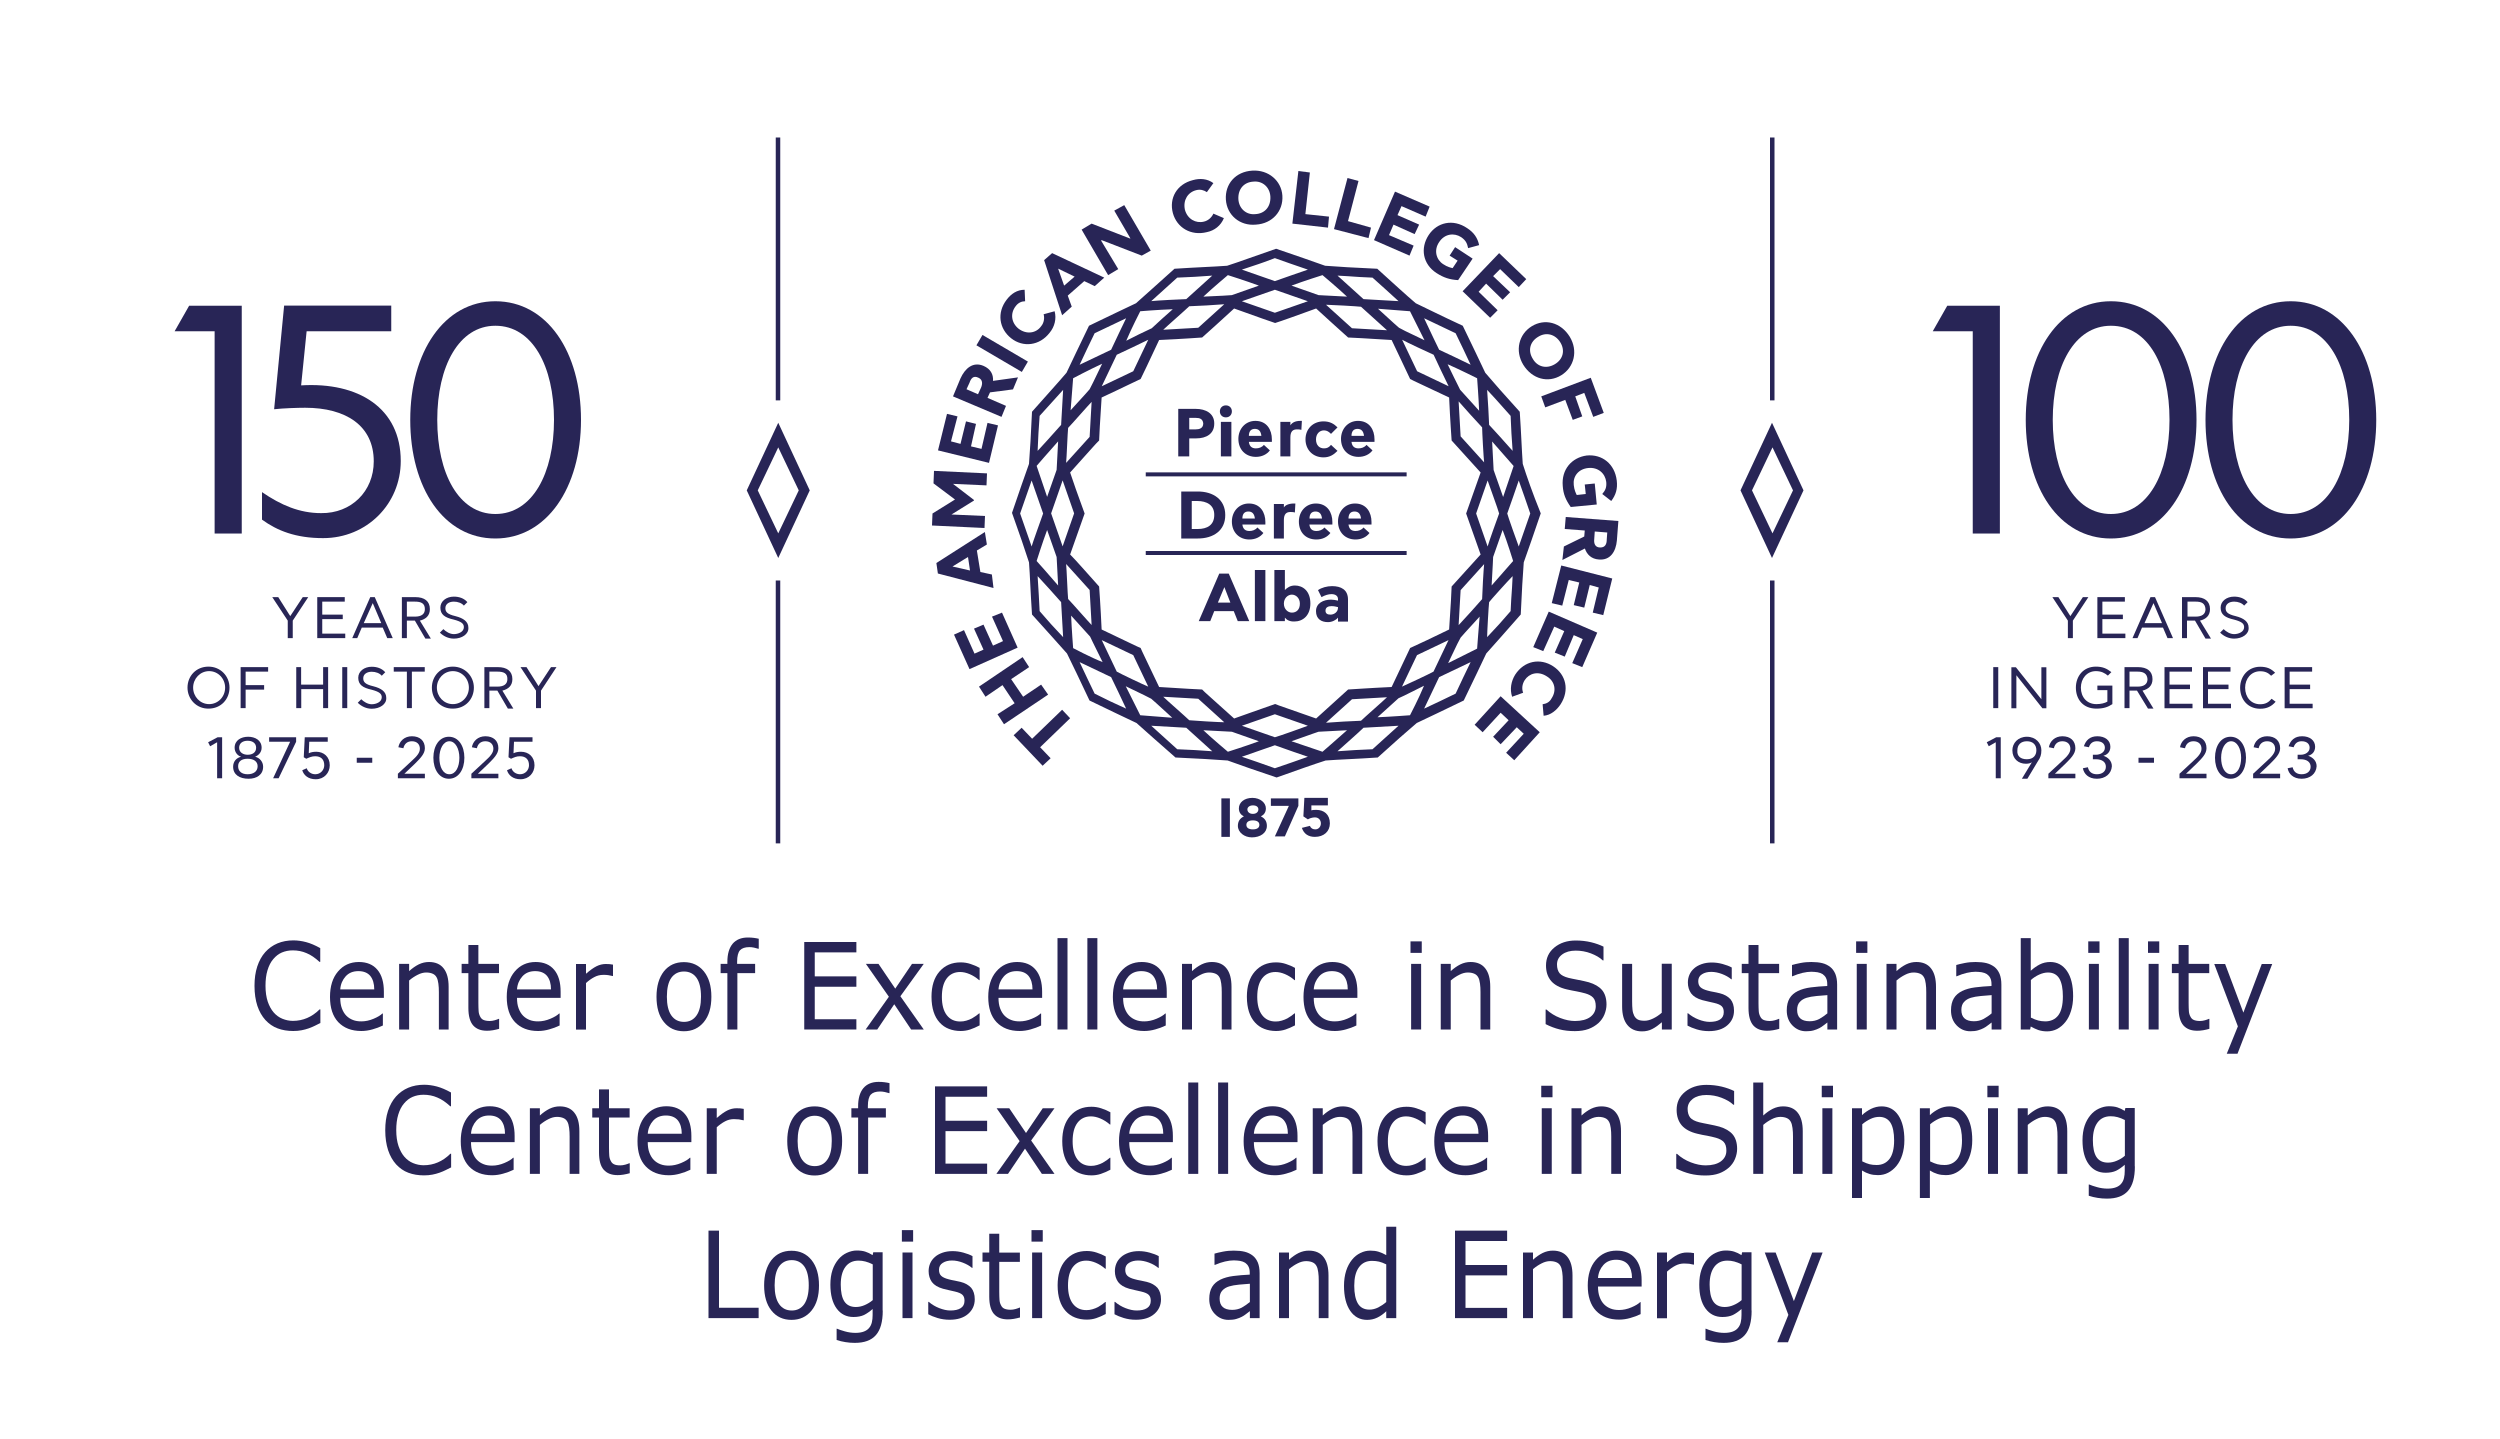 <?xml version="1.0" encoding="utf-8"?>
<!-- Generator: Adobe Illustrator 25.4.8, SVG Export Plug-In . SVG Version: 6.00 Build 0)  -->
<svg version="1.1" id="Layer_1" xmlns="http://www.w3.org/2000/svg" xmlns:xlink="http://www.w3.org/1999/xlink" x="0px" y="0px"
	 viewBox="0 0 2000 1151" style="enable-background:new 0 0 2000 1151;" xml:space="preserve">
<style type="text/css">
	.st0{fill:#282556;}
</style>
<g>
	<g>
		<g>
			<g>
				<path class="st0" d="M242.2,477.7h4.4l-12.4,18.8v14h-4v-14l-12.4-18.8h4.8l9.6,15.2l0,0L242.2,477.7z"/>
				<path class="st0" d="M253.8,477.7h22v3.6h-18v10.4h16.4v3.6h-16.4v11.6h18.4v3.6h-22.4V477.7z"/>
				<path class="st0" d="M281.8,510.5l14.4-32.8h3.6l14.4,32.8h-4.4l-3.6-8.4h-16.8l-3.6,8.4H281.8z M291,498.5h14l-6.8-16l0,0
					L291,498.5z"/>
				<path class="st0" d="M331.9,496.5h-6.4v14h-4v-32.8h10.8c7.2,0,11.6,3.2,11.6,9.6c0,5.2-3.2,8-8,9.2l8.8,14.4h-4.4L331.9,496.5z
					 M331.9,481.3h-6.4v12h6.4c5.2,0,8-2,8-6C339.9,482.5,336.7,481.3,331.9,481.3z"/>
				<path class="st0" d="M363.1,510.9c-4.4,0-8.4-2-11.2-4.8l2.8-2.8c2,2,5.2,4,8.4,4s8-1.6,8-5.6c0-2.8-2-4.4-8-6
					c-7.2-1.6-10.8-4-10.8-9.6c0-5.2,4.8-8.8,10.8-8.8c4,0,8,1.2,10.8,4.4l-2.8,2.8c-1.6-2-4.8-3.2-8-3.2c-4,0-6.8,2-6.8,5.2
					c0,2.8,1.2,4.8,8,6.4c6.4,1.6,10.4,4.4,10.4,9.2C375.1,507.3,369.5,510.9,363.1,510.9z"/>
				<path class="st0" d="M150,550.1c0-9.2,6.8-16.8,16.8-16.8c9.6,0,16.8,7.6,16.8,16.8s-6.8,16.8-16.8,16.8
					C157.3,567,150,559.4,150,550.1z M180.1,550.1c0-7.2-5.6-13.2-12.8-13.2s-12.8,6-12.8,13.2c0,7.2,5.6,13.2,12.8,13.2
					S180.1,557.4,180.1,550.1z"/>
				<path class="st0" d="M196.5,537.3v10.8h14.8v3.6h-14.8v14.8h-4v-32.8h22v3.6H196.5z"/>
				<path class="st0" d="M236.9,533.7h4v14h17.6v-14h4v32.8h-4v-15.2H241v15.2h-4V533.7z"/>
				<path class="st0" d="M273.8,533.7h4v32.8h-4V533.7z"/>
				<path class="st0" d="M297.4,567c-4.4,0-8.4-2-11.2-4.8l2.8-2.8c2,2,5.2,4,8.4,4c3.2,0,8-1.6,8-5.6c0-2.8-2-4.4-8-6
					c-7.2-1.6-10.8-4-10.8-9.6c0-5.2,4.8-8.8,10.8-8.8c4,0,8,1.2,10.8,4.4l-2.8,2.8c-1.6-2-4.8-3.2-8-3.2c-4,0-6.8,2-6.8,5.2
					c0,2.8,1.2,4.8,8,6.4c6.4,1.6,10.4,4.4,10.4,9.2C309.4,563.4,303.8,567,297.4,567z"/>
				<path class="st0" d="M329.5,537.3v29.2h-4v-29.2H315v-3.6h24.8v3.6H329.5z"/>
				<path class="st0" d="M345.5,550.1c0-9.2,6.8-16.8,16.8-16.8c9.6,0,16.8,7.6,16.8,16.8s-6.8,16.8-16.8,16.8
					C352.3,567,345.5,559.4,345.5,550.1z M375.1,550.1c0-7.2-5.6-13.2-12.8-13.2s-12.8,6-12.8,13.2c0,7.2,5.6,13.2,12.8,13.2
					S375.1,557.4,375.1,550.1z"/>
				<path class="st0" d="M397.9,552.5h-6.4v14h-4v-32.8h10.8c7.2,0,11.6,3.2,11.6,9.6c0,5.2-3.2,8-8,9.2l8.8,14.4h-4.4L397.9,552.5z
					 M397.9,537.3h-6.4v12h6.4c5.2,0,8-2,8-6C406,538.5,402.8,537.3,397.9,537.3z"/>
				<path class="st0" d="M440.8,533.7h4.4l-12.4,18.8v14h-4v-14l-12.4-18.8h4.8l9.6,15.2l0,0L440.8,533.7z"/>
				<path class="st0" d="M168.1,597l-1.6-3.2l7.6-4h3.6v32.8h-4v-28.8L168.1,597z"/>
				<path class="st0" d="M186.5,613.4c0-4.4,2.8-7.2,6.4-8l0,0c-2.8-0.8-5.2-3.6-5.2-7.2c0-6,5.2-8.8,10.8-8.8
					c5.6,0,10.8,2.8,10.8,8.8c0,3.6-2.4,6-5.2,7.2l0,0c3.6,0.8,6.4,4,6.4,8c0,6.4-5.2,9.6-11.6,9.6
					C191.7,623,186.5,619.8,186.5,613.4z M206.1,613c0-3.6-2.8-6-8-6c-5.2,0-7.6,2.4-7.6,6c0,4,2.8,6.4,7.6,6.4S206.1,617,206.1,613
					z M204.9,598.2c0-3.6-2.8-5.6-6.8-5.6c-4,0-6.8,2-6.8,5.6c0,4,3.6,5.6,6.8,5.6C201.7,603.8,204.9,602.2,204.9,598.2z"/>
				<path class="st0" d="M222.9,622.6h-4.4l13.6-29.2h-16.8v-3.6h21.6v3.6L222.9,622.6z"/>
				<path class="st0" d="M245.4,614.6c0.8,2.8,3.6,4.8,6.8,4.8c4.4,0,7.2-3.6,7.2-7.2c0-4.8-2.8-7.2-7.2-7.2c-2.8,0-4.4,0.8-7.2,2
					l-2-1.2l0.8-16h18.4v3.6h-14.8l-0.4,9.2c1.6-0.8,3.6-1.2,6-1.2c6,0,10.8,4,10.8,10.8c0,6-4.4,11.2-11.2,11.2
					c-6,0-9.6-3.2-10.8-7.2L245.4,614.6z"/>
				<path class="st0" d="M285.4,606.2h12.4v4h-12.4V606.2z"/>
				<path class="st0" d="M329.5,608.6c4-3.6,6.4-6.4,6.4-9.6c0-3.6-2.4-6-6.4-6c-3.6,0-6,2-6.8,5.6l-4-0.8c0.8-4.8,4.8-8.8,10.8-8.8
					c6.4,0,10.4,3.6,10.4,9.6c0,4.4-3.6,8-8,12.4l-8.4,8h16.4v3.6h-21.6V619L329.5,608.6z"/>
				<path class="st0" d="M346.7,606.2c0-9.6,4.8-16.8,12.4-16.8s12.4,7.2,12.4,16.8c0,9.6-4.8,16.8-12.4,16.8
					C351.5,623,346.7,615.8,346.7,606.2z M367.5,606.2c0-7.2-3.2-13.2-8-13.2s-8,6-8,13.2c0,7.2,2.8,13.2,8,13.2
					S367.5,613.4,367.5,606.2z"/>
				<path class="st0" d="M388.3,608.6c4-3.6,6.4-6.4,6.4-9.6c0-3.6-2.4-6-6.4-6c-3.6,0-6,2-6.8,5.6l-4-0.8c0.8-4.8,4.8-8.8,10.8-8.8
					c6.4,0,10.4,3.6,10.4,9.6c0,4.4-3.6,8-8,12.4l-8.4,8h16.4v3.6h-21.6V619L388.3,608.6z"/>
				<path class="st0" d="M409.2,614.6c0.8,2.8,3.6,4.8,6.8,4.8c4.4,0,7.2-3.6,7.2-7.2c0-4.8-2.8-7.2-7.2-7.2c-2.8,0-4.4,0.8-7.2,2
					l-2-1.2l0.8-16H426v3.6h-14.8l-0.4,9.2c1.6-0.8,3.6-1.2,6-1.2c6,0,10.8,4,10.8,10.8c0,6-4.4,11.2-11.2,11.2
					c-6,0-9.6-3.2-10.8-7.2L409.2,614.6z"/>
			</g>
		</g>
		<g>
			<g>
				<path class="st0" d="M171.7,426.8V265h-32l11.6-20.4h42.1v182.2H171.7z"/>
				<path class="st0" d="M299,369.1c0-28.4-22-42.9-54.9-42.9c-6,0-18,0.4-24.8,1.2l8-82.9H313V265h-67.7l-4.4,43.3
					c45.7-2.8,79.7,18,79.7,60.5c0,34.4-27.2,61.7-62.1,61.7c-22,0-36.8-6-48.9-14.8v-22c15.2,10.4,30,16.8,47.3,16.8
					C281,410.8,299,393.1,299,369.1z"/>
				<path class="st0" d="M396.3,430.8c-41.3,0-68.1-40.4-68.1-94.9s27.2-94.9,68.1-94.9c41.3,0,68.5,40.4,68.5,94.9
					S437.2,430.8,396.3,430.8z M396.3,260.6c-29.2,0-46.5,32.4-46.5,75.3s17.2,75.3,46.5,75.3c29.6,0,46.9-32.4,46.9-75.3
					S426,260.6,396.3,260.6z"/>
			</g>
		</g>
	</g>
	<g>
		<rect x="977.1" y="638.7" class="st0" width="6.8" height="30.8"/>
		<path class="st0" d="M990.3,660.7c0-3.6,1.6-6,4.8-7.6l0,0c-2.4-1.2-4-3.2-4-6.4c0-4.8,4.4-8.4,10.8-8.4c6.4,0,10.8,4,10.8,8.4
			c0,3.2-1.6,5.2-4,6.4l0,0c3.2,1.6,4.8,4,4.8,7.6c0,5.6-5.2,9.2-12,9.2C995.5,669.9,990.3,665.9,990.3,660.7 M1007.5,659.9
			c0-2.4-2-3.6-5.2-3.6c-3.2,0-5.2,1.2-5.2,3.6c0,2.4,2,3.6,5.2,3.6C1005.5,663.5,1007.5,662.3,1007.5,659.9 M1006.7,647.5
			c0-2-1.6-3.2-4.4-3.2c-2.8,0-4.4,1.6-4.4,3.2c0,2,1.6,3.6,4.4,3.6C1005.1,651.1,1006.7,649.5,1006.7,647.5"/>
		<polygon class="st0" points="1027.9,669.1 1019.9,669.1 1031.1,644.7 1016.7,644.7 1016.7,638.7 1038.7,638.7 1038.7,644.7 		"/>
		<path class="st0" d="M1047.9,660.7c0.8,2,2.4,2.8,4.4,2.8c2.4,0,4.4-2,4.4-4.8c0-2.4-1.6-4.8-4.8-4.8c-2,0-4.4,0.8-5.6,1.6
			l-3.6-2.4l0.8-14.8h18.8v6h-13.2v4c1.2-0.4,2.4-0.4,4-0.4c6,0,10.8,3.6,10.8,10.8c0,6.4-4.8,10.8-12,10.8c-5.2,0-8.8-2.4-10.4-7.2
			L1047.9,660.7z"/>
		<path class="st0" d="M957,350.7h-5.6v14.4h-8.8v-38h14c8,0,14.8,3.6,14.8,11.6C971.5,347.1,965,350.7,957,350.7 M956.6,334.3h-5.2
			v9.2h5.2c2.8,0,6-0.8,6-4.8C962.2,335.1,959.8,334.3,956.6,334.3"/>
		<path class="st0" d="M980.7,333.9c-2.8,0-4.8-2-4.8-4.8c0-2.8,2-4.8,4.8-4.8c2.8,0,4.8,2,4.8,4.8
			C985.5,331.9,983.5,333.9,980.7,333.9 M976.7,337.5h8.4v27.6h-8.4V337.5z"/>
		<path class="st0" d="M990.7,351.1c0-8,5.6-14.4,13.6-14.4c9.2,0,13.2,7.2,13.2,14.8c0,0.8,0,1.2,0,2h-18.4
			c0.4,3.6,2.4,5.2,5.6,5.2c2.4,0,4.8-0.8,6.4-2.8l4.8,4.4c-2.4,3.2-6.4,5.2-11.2,5.2C996.7,365.5,990.7,359.9,990.7,351.1
			 M1009.1,348.7c-0.4-3.6-2-5.6-5.2-5.6c-3.2,0-4.8,2-4.8,5.6H1009.1z"/>
		<path class="st0" d="M1040.3,336.7c0.4,0,0.8,0,1.2,0l-0.4,7.2c-1.2-0.4-2.8-0.4-3.6-0.4c-3.2,0-5.2,1.6-5.2,6.4v15.2h-8v-27.6h8
			v2.8l0,0C1033.5,338.3,1035.9,336.7,1040.3,336.7"/>
		<path class="st0" d="M1070,360.7c-2.8,2.8-6,5.2-11.2,5.2c-8.4,0-14.4-6-14.4-14.4s6-14.4,14.4-14.4c5.2,0,8.4,2,11.2,4.8
			l-5.2,5.2c-1.6-1.6-3.2-2.8-5.6-2.8c-3.6,0-6.4,2.8-6.4,7.2c0,4.8,2.8,7.2,6.4,7.2c2.4,0,4-0.8,5.6-2.8L1070,360.7z"/>
		<path class="st0" d="M1072.8,351.1c0-8,5.6-14.4,13.6-14.4c9.2,0,13.2,7.2,13.2,14.8c0,0.8,0,1.2,0,2h-18.4
			c0.4,3.6,2.4,5.2,5.6,5.2c2.4,0,4.8-0.8,6.4-2.8l4.8,4.4c-2.4,3.2-6.4,5.2-11.2,5.2C1078.8,365.5,1072.8,359.9,1072.8,351.1
			 M1091.2,348.7c-0.4-3.6-2-5.6-5.2-5.6s-4.8,2-4.8,5.6H1091.2z"/>
		<path class="st0" d="M958.2,430.8H945v-37.6h13.2c12.4,0,22,6.4,22,18.8C980.3,424.4,970.7,430.8,958.2,430.8 M957.8,400.8h-4.4
			v22.4h4.8c7.6,0,13.2-3.2,13.2-11.2C971.5,404,965.4,400.8,957.8,400.8"/>
		<path class="st0" d="M985.5,417.2c0-8,5.6-14.4,13.6-14.4c9.2,0,13.2,7.2,13.2,14.8c0,0.8,0,1.2,0,2h-18.4
			c0.4,3.6,2.4,5.2,5.6,5.2c2.4,0,4.8-0.8,6.4-2.8l4.8,4.4c-2.4,3.2-6.4,5.2-11.2,5.2C991.5,431.6,985.5,426,985.5,417.2
			 M1003.9,414.8c-0.4-3.6-2-5.6-5.2-5.6c-3.2,0-4.8,2-4.8,5.6H1003.9z"/>
		<path class="st0" d="M1035.1,402.8c0.4,0,0.8,0,1.2,0l-0.4,7.2c-1.2-0.4-2.8-0.4-3.6-0.4c-3.2,0-5.2,1.6-5.2,6.4v14.8h-8v-27.6h8
			v2.8l0,0C1027.9,404.4,1030.7,402.8,1035.1,402.8"/>
		<path class="st0" d="M1039.1,417.2c0-8,5.6-14.4,13.6-14.4c9.2,0,13.2,7.2,13.2,14.8c0,0.8,0,1.2,0,2h-18.4
			c0.4,3.6,2.4,5.2,5.6,5.2c2.4,0,4.8-0.8,6.4-2.8l4.8,4.4c-2.4,3.2-6.4,5.2-11.2,5.2C1044.7,431.6,1039.1,426,1039.1,417.2
			 M1057.6,414.8c-0.4-3.6-2-5.6-5.2-5.6s-4.8,2-4.8,5.6H1057.6z"/>
		<path class="st0" d="M1070.4,417.2c0-8,5.6-14.4,13.6-14.4c9.2,0,13.2,7.2,13.2,14.8c0,0.8,0,1.2,0,2h-18.4
			c0.4,3.6,2.4,5.2,5.6,5.2c2.4,0,4.8-0.8,6.4-2.8l4.8,4.4c-2.4,3.2-6.4,5.2-11.2,5.2C1076.4,431.6,1070.4,426,1070.4,417.2
			 M1088.8,414.8c-0.4-3.6-2-5.6-5.2-5.6s-4.8,2-4.8,5.6H1088.8z"/>
		<path class="st0" d="M959,496.9l16.4-38h7.6l16.4,38h-9.2l-3.2-8h-15.6l-3.2,8H959z M974.3,482.1h10l-4.8-12.4l0,0L974.3,482.1z"
			/>
		<rect x="1003.9" y="456" class="st0" width="8.4" height="40.9"/>
		<path class="st0" d="M1027.9,494.1L1027.9,494.1v2.8h-8.4V456h8.4v16l0,0c2-2,4.4-3.6,8-3.6c6.4,0,12.4,4.4,12.4,14.4
			c0,9.6-6,14.4-12.8,14.4C1031.9,497.3,1029.5,496.1,1027.9,494.1 M1039.9,482.9c0-4.4-3.2-7.2-6.4-7.2c-3.2,0-6.4,2.8-6.4,7.2
			c0,4.4,3.2,7.2,6.4,7.2C1037.1,490.1,1039.9,487.7,1039.9,482.9"/>
		<path class="st0" d="M1070.4,480.5v-1.2c0-2.8-2.4-4-5.2-4c-2.4,0-5.2,0.8-8,2.4l-2.8-5.6c2.8-2,7.2-3.2,11.2-3.2
			c7.2,0,12.8,2.8,12.8,10.8v17.6h-8v-3.2l0,0c-1.6,2-4.8,3.6-8,3.6c-5.2,0-9.6-2.4-9.6-8.8s6-9.2,12-9.2
			C1066.4,479.7,1068.8,480.1,1070.4,480.5 M1070.4,485.7c-1.6-0.4-3.2-0.8-5.2-0.8c-2.4,0-4.8,0.8-4.8,3.6c0,2.4,1.6,3.2,4,3.2
			c2.8,0,6-2,6-5.6V485.7z"/>
		<polygon class="st0" points="825.7,591 849.7,567.8 856.1,574.6 832.1,597.8 840.5,606.6 834.1,612.6 810.9,588.2 817.3,582.2 		
			"/>
		<polygon class="st0" points="803.2,579.4 798,571.4 811.7,562.6 802,548.1 788.4,557.4 783.2,549.3 818.1,525.7 823.3,533.7 
			808.9,543.3 818.5,557.4 832.9,547.7 838.5,555.7 		"/>
		<polygon class="st0" points="775.6,535.3 763.2,507.7 771.2,504.1 779.6,522.9 786.8,519.7 779.2,502.9 786.8,499.7 794.4,516.5 
			802.4,512.9 793.6,493.3 801.6,490.1 814.1,518.1 		"/>
		<path class="st0" d="M794.8,470.4l-44.5-11.6l-1.2-8.4l38.8-24.8l1.6,10l-8,4.8l2.8,17.2l9.2,2L794.8,470.4z M776,456.4l-1.6-10.8
			l-12.4,7.6l0,0L776,456.4z"/>
		<polygon class="st0" points="779.2,400 779.2,400.4 761.2,411.6 761.2,411.6 788,412.8 787.6,422.4 745.6,420.4 746,410.8 
			764,399.6 746.8,386.7 747.2,376.7 789.6,378.7 789.2,388.3 762.4,387.1 762.4,387.1 		"/>
		<polygon class="st0" points="750.4,360.3 757.6,331.1 766,333.1 760.8,353.1 768.4,355.1 772.8,337.1 780.8,339.1 776.8,357.1 
			785.2,359.1 790,338.3 798.4,340.3 791.2,370.3 		"/>
		<path class="st0" d="M792,313.9l-2,4.4l14.8,6.4l-3.6,8.8l-38.8-16.4l6-14.4c3.6-8,10-13.6,18.4-10c5.6,2.4,8,6.8,7.6,12l20-2.8
			l-4,9.6L792,313.9z M775.6,306.2l-2.4,5.2l9.2,4l2.4-5.2c1.2-2.8,1.6-6.4-2-8C778.8,300.2,776.8,302.6,775.6,306.2"/>
		
			<rect x="796.7" y="262" transform="matrix(0.506 -0.863 0.863 0.506 151.894 831.23)" class="st0" width="9.6" height="42.1"/>
		<path class="st0" d="M843.7,249c1.6,6,0,12.4-4,17.2c-8,10.4-21.2,12-30.8,4.4c-9.6-7.6-11.6-20.4-3.6-30.8c3.6-4.8,8.4-8,14.4-8
			l0.4,9.2c-2.8,0-5.6,1.2-7.6,4c-4.4,5.6-3.6,13.2,2.4,18c6.4,4.8,14,3.6,18-2c2.4-2.8,2.8-6.8,2-9.6L843.7,249z"/>
		<path class="st0" d="M849.7,252.2l-14.4-44.1l6.4-5.6l41.7,19.6l-7.6,6.8l-8.4-4l-13.2,11.6l3.2,8.8L849.7,252.2z M851.3,228.5
			l8.4-7.2l-13.2-6.4l0,0L851.3,228.5z"/>
		<polygon class="st0" points="904.2,190.5 891.4,168.5 899.4,164.1 920.6,200.5 913.4,204.5 881.3,192.1 880.9,192.5 894.6,215.3 
			886.5,220.1 865.3,183.7 873.3,178.9 904.2,190.9 		"/>
		<path class="st0" d="M979.1,174.5c-2.4,6-7.6,10-13.6,11.2c-12.8,3.2-24-3.6-27.2-15.2c-3.2-12,3.2-23.2,16-26.4
			c5.6-1.6,11.6-1.2,16.4,2.4l-5.2,7.2c-2.4-1.6-5.2-2.4-8.4-1.6c-6.8,1.6-10.8,8-9.2,15.6c2,7.6,8.8,11.2,15.2,9.6
			c3.6-0.8,6.4-3.6,7.6-6.4L979.1,174.5z"/>
		<path class="st0" d="M980.7,159.7c-0.8-12.4,7.6-22.4,21.2-23.2c12.8-0.8,23.2,8,24,20c0.8,12.4-8,22.4-21.2,23.2
			C991.9,180.9,981.5,172.1,980.7,159.7 M1016.3,157.3c-0.4-7.6-6.4-12.8-13.6-12c-7.6,0.4-12.4,6-12,14c0.4,7.6,6.4,12.8,13.6,12
			C1011.9,170.9,1016.7,165.3,1016.3,157.3"/>
		<polygon class="st0" points="1038.7,136.8 1047.9,138 1044.3,171.3 1063.2,173.3 1062.4,182.1 1033.9,178.9 		"/>
		<polygon class="st0" points="1078,142.4 1086.8,144.8 1078.4,176.9 1096.8,182.1 1094.8,190.5 1067.2,183.3 		"/>
		<polygon class="st0" points="1116,153.3 1143.7,165.3 1140.5,173.3 1121.2,164.9 1118,172.1 1135.3,179.7 1131.7,187.3 
			1114.8,179.7 1111.2,188.1 1130.9,196.5 1127.6,204.5 1099.2,192.1 		"/>
		<path class="st0" d="M1174.5,198.5c-0.8-3.6-1.6-6-5.6-8.8c-5.6-3.6-13.2-2.8-17.6,4c-4.4,6.4-2.4,14,3.2,17.6
			c3.6,2.4,6,2.8,7.6,3.2l4-6l-6.4-4l4.4-6.8l14,9.2l-11.6,17.2c-6.8-0.4-11.6-2-17.2-5.6c-11.2-7.2-13.2-20-6.4-30.4
			c6.8-10.4,19.6-13.2,30.8-5.6c5.6,3.6,8.4,8,9.6,13.6L1174.5,198.5z"/>
		<polygon class="st0" points="1199.3,202.5 1221,223.3 1215,229.7 1200.1,215.3 1194.5,220.9 1208.1,233.8 1202.1,239.8 
			1188.9,226.9 1182.9,233.4 1198.1,248.2 1192.1,254.2 1170.1,233 		"/>
		<path class="st0" d="M1225.4,261c10.4-6.4,23.2-3.2,30.4,8.4c6.8,11.2,3.6,24.4-6.8,30.8s-23.2,3.2-30.4-8.4
			C1211.8,280.6,1215,267.4,1225.4,261 M1243.8,291.4c6.8-4,8.4-11.2,4.4-17.6s-11.2-8.4-17.6-4.4c-6.8,4-8.4,11.2-4.4,17.6
			C1229.8,293.4,1237,295.4,1243.8,291.4"/>
		<polygon class="st0" points="1267.4,314.3 1260.2,317.1 1265.8,333.1 1258.2,335.9 1252.2,319.9 1236.2,325.9 1233,317.1 
			1272.6,302.2 1283,330.3 1274.6,333.5 		"/>
		<path class="st0" d="M1281.8,395.2c2.4-2.8,3.6-5.2,3.2-9.6c-0.8-6.8-6.4-12-14.4-11.2c-8,0.8-12.4,6.8-11.6,13.6
			c0.4,4,1.6,6.4,2.4,8l7.2-0.8l-0.8-7.6l8-0.8l1.6,16.8l-20.8,2c-4-5.6-6-10.4-6.4-16.8c-1.2-13.2,7.2-22.8,19.2-24.4
			c12.4-1.2,22.4,6.8,24,20c0.8,6.8-0.8,11.6-4.4,16.4L1281.8,395.2z"/>
		<path class="st0" d="M1267.4,429.2l0.4-4.8l-16-1.2l0.8-9.6l42.1,3.2l-1.2,15.6c-0.8,8.8-5.2,16-14.4,15.2c-6-0.4-9.6-4-11.2-8.8
			l-18,9.2l1.2-10.8L1267.4,429.2z M1285.4,431.6l0.4-5.6l-10-0.8l-0.4,6c-0.4,3.2,0.4,6.8,4.8,6.8
			C1284.2,438,1285.4,435.2,1285.4,431.6"/>
		<polygon class="st0" points="1289.8,462.8 1282.6,492.1 1274.2,490.1 1279,470 1271.8,468 1267.4,486.1 1259,484.1 1263.4,466 
			1255,464 1249.8,484.5 1241.4,482.5 1249,452.4 		"/>
		<polygon class="st0" points="1277.8,506.1 1265.8,533.7 1257.8,530.5 1266.2,511.3 1259,508.1 1251.8,525.3 1243.8,522.1 
			1251.4,504.9 1243.4,501.3 1234.6,520.9 1226.6,517.7 1239,489.3 		"/>
		<path class="st0" d="M1209.7,557.4c-2-6-0.8-12.4,2.4-17.6c7.2-11.2,20-13.6,30.4-6.8c10.4,6.8,13.2,19.2,6,30.4
			c-3.2,4.8-8,8.8-13.6,9.2l-0.8-9.2c2.8-0.4,5.6-1.6,7.2-4.8c4-6,2.8-13.6-4-17.6c-6.8-4.4-14-2.4-17.6,3.2c-2,3.2-2.4,6.8-1.2,10
			L1209.7,557.4z"/>
		<polygon class="st0" points="1231.8,585.8 1211.4,608.2 1204.9,602.2 1219,587 1213.4,581.8 1200.5,595.4 1194.5,589.4 
			1206.9,576.2 1200.5,570.2 1186.1,585.8 1179.7,579.8 1200.5,557 		"/>
		<path class="st0" d="M1218.2,371.1c-0.8-10.8-1.2-24-2.4-41.7c-12-13.2-20.8-23.2-27.6-31.2c-4.4-9.6-10.4-21.6-18-37.6
			c-16.4-7.6-28.4-13.6-37.6-18c-8-6.8-18-16-30.8-27.6c-18-0.8-31.2-1.6-41.7-2.4c-10-3.6-22.8-8-39.2-13.6
			c-16.4,5.6-29.2,10.4-39.2,13.6c-10.8,0.8-24,1.2-42.1,2.4c-12.8,11.6-22.8,20.4-30.8,27.6c-9.6,4.4-21.6,10.4-37.6,18
			c-7.6,16-13.6,28-18,37.6c-6.8,8-15.6,17.6-27.6,31.2c-0.8,18-1.6,31.2-2.4,41.7c-3.6,10-8,22.8-13.6,39.2
			c6,16.8,10.4,29.6,13.6,39.6c0.8,10.4,1.2,24,2.4,41.7c12,13.2,20.8,23.2,28,31.2c4.8,9.6,10.4,21.6,18,37.6
			c16,7.6,28,13.6,37.6,18c8,7.2,18,16,31.2,27.6c17.6,0.8,31.2,1.6,41.7,2.4c10,3.6,22.4,8,39.2,13.6c16.8-6,29.2-10.4,39.2-13.6
			c10.4-0.8,24-1.2,41.7-2.4c13.2-12,23.2-20.8,31.2-27.6c9.6-4.4,21.6-10.4,37.6-18c7.6-16,13.6-28,18-37.6c7.2-8,16-18,27.6-31.2
			c0.8-18,1.6-31.2,2.4-41.7c3.6-10,8-22.8,13.6-39.2C1225.8,393.9,1221.4,381.1,1218.2,371.1 M1210.5,448.8c0,0-9.2,10.4-17.2,19.6
			c1.2-19.6,0.8-16.4,1.2-22.8c2-5.6,0.4-1.2,7.6-21.6C1205.7,433.2,1210.5,448.8,1210.5,448.8 M1181.7,518.9
			c0,0-14.4,7.2-23.2,11.6c9.2-19.2,7.2-15.2,10-20.4c4-4.4,0.8-1.2,15.2-16.8C1182.9,502.5,1181.7,518.9,1181.7,518.9 M1128,572.2
			c0,0-15.6,1.2-26,1.6c16-14.4,12.4-11.2,16.8-15.2c5.2-2.4,0.4,0,20.4-10C1135.3,558.2,1128,572.2,1128,572.2 M1058,601.4
			c0,0-13.2-4.4-24.8-8.4c21.2-7.6,16-5.6,21.6-7.6c6-0.4,1.2,0,22.8-1.2C1070,591,1058,601.4,1058,601.4 M982.3,601.4
			c0,0-12.4-10.4-19.6-17.2c21.6,1.2,16.8,0.8,22.8,1.2c5.6,2,1.2,0.4,21.6,7.6C997.5,596.6,982.3,601.4,982.3,601.4 M912.2,572.2
			c0,0-7.2-14.4-11.6-23.2c17.6,8.4,14.8,7.2,20.4,10c4.4,4,1.2,0.8,16.8,15.2C927.8,573.4,912.2,572.2,912.2,572.2 M858.5,518.5
			c0,0-1.2-15.6-1.6-26c14.4,16,11.2,12.4,15.2,16.8c2.4,4.8,0,0.4,10,20.4C872.9,526.1,858.5,518.5,858.5,518.5 M829.3,448.8
			c0,0,4.8-15.2,8.4-24.8c7.2,20.4,5.6,16,7.6,21.6c0.4,6,0,1.2,1.2,22.8C840.1,460.8,829.3,448.8,829.3,448.8 M829.3,372.7
			c0,0,10-11.6,17.2-19.6c-1.2,21.6-0.8,16.8-1.2,22.8c-2,5.6-0.4,1.2-7.6,21.6C834.5,387.9,829.3,372.7,829.3,372.7 M858.5,302.6
			c0,0,12-6.4,23.2-11.6c-8.4,17.6-7.2,14.8-10,20.4c-4,4.4-0.8,1.2-15.2,16.8C857.3,318.7,858.5,302.6,858.5,302.6 M912.2,249
			c0,0,14-1.2,26-1.6c-7.6,6.8-9.6,8.4-16.8,15.2c-6.8,3.2-13.6,6.4-20.4,10C905,263,912.2,249,912.2,249 M982.3,220.1
			c0,0,15.2,4.8,24.8,8.4c-20.4,7.2-16,5.6-21.6,7.6c-6.4,0.4-4.4,0.4-22.8,1.2C969.9,230.5,982.3,220.1,982.3,220.1 M1058,220.1
			c0,0,12.4,10.4,19.6,17.2c-21.6-1.2-16.8-0.8-22.8-1.2c-5.2-2-0.4,0-21.6-7.6C1042.7,224.9,1058,220.1,1058,220.1 M1128,249
			c0,0,7.2,14.4,11.6,23.2c-19.2-9.2-15.2-7.2-20.4-10c-4.4-4-1.2-0.8-16.8-15.2C1112,247.8,1128,249,1128,249 M1181.7,302.6
			c0,0,1.2,16,1.6,26c-14.4-16-11.2-12.4-15.2-16.8c-2.4-5.2-0.8-1.2-10-20.4C1167.3,295.4,1181.7,302.6,1181.7,302.6 M1187.3,369.9
			l-18.8-20.8l-1.6-28c2.4,2.8,16.4,18.4,18.8,20.8C1185.7,345.5,1186.9,366.7,1187.3,369.9 M1146.9,283.8c1.2,2.8,10.4,22,12,25.2
			l-25.2-12l-12-25.2C1124.4,273.4,1144.1,282.6,1146.9,283.8 M918.6,271.8l-12,25.2l-25.2,12c1.6-3.2,10.4-22,12-25.2
			C896.2,282.6,915.4,273.4,918.6,271.8 M854.5,342.3c2.4-2.4,16.4-18.4,18.8-20.8l-1.6,28l-18.8,20.8
			C853.3,366.7,854.1,345.5,854.5,342.3 M850.1,384.3l9.2,26.4l-9.2,26.4c-1.2-3.2-8-23.2-9.2-26.4
			C842.1,407.6,848.9,387.5,850.1,384.3 M852.9,451.2l18.8,20.8l1.6,28c-2.4-2.4-16.4-18.4-18.8-20.8
			C854.1,476.1,853.3,454.8,852.9,451.2 M893.4,537.3c-1.6-3.2-10.4-22-12-25.2l25.2,12l12,25.2
			C915.4,548.1,896.2,538.9,893.4,537.3 M951.4,576.2c-2.4-2.4-18.4-16.4-20.8-18.8l28,1.6l20.8,18.8
			C975.9,577.8,955,576.6,951.4,576.2 M1019.9,589.8c-3.2-1.2-23.2-8-26.4-9.2l26.4-9.2l26.4,9.2
			C1043.1,581.8,1023.1,589,1019.9,589.8 M1121.6,549.3l12-25.2l25.2-12c-1.2,2.8-10.8,22.4-12,25.2
			C1144.1,538.9,1124.4,548.1,1121.6,549.3 M1185.7,479.3c-2,2.4-16.4,18.4-18.8,20.8l1.6-28l18.8-20.8
			C1186.9,454.4,1185.7,476.1,1185.7,479.3 M1190.1,437.2l-9.2-26.4l9.2-26.4c1.2,3.6,8.4,23.2,9.2,26.4
			C1198.1,414,1190.9,434,1190.1,437.2 M1172.9,410.8c0,0,5.6,15.6,11.6,32.8c-9.2,10-18,20-23.2,25.6c0,1.6-0.8,17.6-2,34.4
			c-12.4,6-24,11.6-31.2,14.8c-0.8,1.6-7.6,16-14.8,31.2c-17.6,0.8-34,2-34.8,2c-13.2,12-20.8,18.8-25.6,23.2
			c-16.8-6-32.4-11.2-32.8-11.6c-16.8,6-26.4,9.2-32.8,11.6c-13.2-12-25.6-22.8-25.6-23.2c-0.4,0-16.8-0.8-34.4-2
			c-7.6-16-14.8-30.8-14.8-31.2c-0.4,0-15.2-7.2-31.2-14.8c-0.8-18-2-34.4-2-34.4c-10.8-12-18-20.4-23.2-25.6
			c6-16.8,11.6-32.8,11.6-32.8c-5.6-15.2-9.2-25.6-11.6-32.8c11.6-12.8,22-24.8,23.2-25.6c0-1.2,0.8-17.2,2-34.4
			c15.6-7.2,30-14.4,31.2-14.8c0.4-0.8,7.6-15.6,14.8-31.2c18-0.8,34.4-2,34.4-2c4-3.6,14.8-13.2,25.6-23.2
			c16.8,6,32.4,11.6,32.8,11.6c5.2-1.6,18.4-6.4,32.8-11.6c9.2,8.4,18.4,16.8,25.6,23.2c0.4,0,16.8,0.8,34.8,2
			c5.2,11.2,10.8,22.4,14.8,31.2c0.4,0.4,15.2,7.2,31.2,14.8c0.8,18,2,34.4,2,34.4s11.2,12.4,23.2,25.6
			C1178.5,394.8,1172.9,410.8,1172.9,410.8 M1109.6,557.8c-2.4,2.4-18.4,16.4-20.8,18.8c-3.2,0-24.4,1.2-28,1.6l20.8-18.8
			L1109.6,557.8z M930.6,263.8c2.4-2.4,18.4-16.4,20.8-18.8c3.2,0,24.4-1.2,28-1.6l-20.8,18.8L930.6,263.8z M993.5,241
			c3.2-1.2,23.2-8,26.4-9.2c3.2,1.2,23.2,8,26.4,9.2l-26.4,9.2L993.5,241z M1060.8,243.8c3.2,0,24.8,1.2,28,1.6
			c2.4,2,18,16.4,20.8,18.8l-28-1.6L1060.8,243.8z M1202.5,397.6c-7.2-20.4-5.6-16-7.6-21.6c-0.4-8-0.8-15.2-1.2-22.8
			c6.4,7.2,17.2,19.6,17.2,19.6S1205.7,388.3,1202.5,397.6 M1208.5,332.7c0.8,16.8,0.4,11.2,1.6,28c-5.2-6-17.6-19.6-18.8-20.8
			c0-2.4-1.2-23.6-1.6-28C1201.3,324.3,1196.9,319.9,1208.5,332.7 M1164.5,266.6c7.6,15.6,4.8,10,12,25.2
			c-2.4-1.2-23.2-11.2-25.2-12c-1.6-3.2-6.4-13.2-12-25.2C1155.3,262.2,1148.5,259,1164.5,266.6 M1098,222.1
			c12.4,11.2,6.4,5.6,20.8,18.8c-5.2-0.4-23.2-1.2-28-1.6c-0.4-0.4-20.4-18.4-20.8-18.8C1086,221.3,1079.6,221.3,1098,222.1
			 M1019.9,206.5c15.6,5.6,8,2.8,26.4,9.2c-2.8,0.8-21.6,7.6-26.4,9.2l-26.4-9.2C1009.9,210.1,1003.9,212.5,1019.9,206.5
			 M941.8,222.1c17.2-0.8,10.8-0.4,28-1.6c-5.2,4.8-16,14.4-20.8,18.8c-2.8,0-25.6,1.2-28,1.6C934.2,228.9,929.4,233.4,941.8,222.1
			 M875.7,266.6c15.2-7.2,10-4.8,25.2-12c-0.4,0.8-10.8,22.4-12,25.2c-9.2,4.4-25.2,12-25.2,12C871.3,275.4,868.1,282.6,875.7,266.6
			 M831.7,332.7c11.2-12.4,8.4-9.2,18.8-20.8c-0.4,4.4-1.2,23.6-1.6,28c-7.2,8-16.4,18.4-18.8,20.8
			C830.9,343.5,830.5,349.9,831.7,332.7 M816.1,410.8c5.6-16,3.6-10.4,9.2-26.4c0.4,1.2,8.4,24,9.2,26.4c-0.4,1.2-9.2,25.6-9.2,26.4
			C820.1,422.4,822.1,428,816.1,410.8 M831.7,488.9c-1.2-21.2,0-2.8-1.6-28c2.4,2.4,16,17.6,18.8,20.8c0.4,4.8,1.2,23.2,1.6,28
			C838.5,496.9,842.9,501.7,831.7,488.9 M875.7,554.9c-7.2-14.8-3.6-7.6-12-25.2c7.6,3.6,25.2,12,25.2,12c0.4,0.8,11.6,24,12,25.2
			C885.3,559.8,891.4,562.6,875.7,554.9 M941.8,599.4c-12.8-11.6-8-7.2-20.8-18.8c1.2,0,22,1.2,28,1.6c3.6,3.2,17.2,15.6,20.8,18.8
			C952.6,599.8,959,600.2,941.8,599.4 M1019.9,614.6c-17.6-6.4-11.6-4-26.4-9.2c2.4-0.8,24-8.4,26.4-9.2c5.2,2,26.4,9.2,26.4,9.2
			C1031.5,610.6,1037.5,608.6,1019.9,614.6 M1098,599.4c-17.6,0.8-10,0.4-28,1.6c4-3.6,17.6-15.6,20.8-18.8c0,0,27.6-1.6,28-1.6
			C1106.4,591.8,1110.8,587.8,1098,599.4 M1164.5,554.9c-15.6,7.6-10,4.8-25.2,12l12-25.2l25.2-12
			C1169.3,544.9,1171.7,539.3,1164.5,554.9 M1208.5,488.9c-11.2,12.8-7.2,8.4-18.8,20.8c0-3.6,1.2-25.2,1.6-28
			c0.8-1.2,14.8-16.8,18.8-20.8C1209.3,478.1,1209.3,471.6,1208.5,488.9 M1215,437.2c-0.4-0.8-9.2-25.6-9.2-26.4
			c0.4-0.8,9.2-26.4,9.2-26.4c5.6,16,3.6,10,9.2,26.4C1218.6,426.8,1220.6,421.2,1215,437.2"/>
		<rect x="916.6" y="377.9" class="st0" width="208.7" height="3.2"/>
		<rect x="916.6" y="440.8" class="st0" width="208.7" height="3.2"/>
	</g>
	<g>
		<path class="st0" d="M622.6,446.4l-25.2-54.1l25.2-54.1l25.2,54.1L622.6,446.4z M606.2,392.3l16.4,34.4l16.4-34.4l-16.4-34.4
			L606.2,392.3z"/>
		<g>
			<rect x="620.6" y="110" class="st0" width="3.6" height="210.3"/>
			<rect x="620.6" y="464.4" class="st0" width="3.6" height="210.3"/>
		</g>
	</g>
	<g>
		<g>
			<g>
				<path class="st0" d="M1666.3,477.7h4.4l-12.4,18.8v14h-4v-14l-12.4-18.8h4.8l9.6,15.2l0,0L1666.3,477.7z"/>
				<path class="st0" d="M1677.9,477.7h22v3.6h-18v10.4h16.4v3.6h-16.4v11.6h18.4v3.6h-22.4V477.7z"/>
				<path class="st0" d="M1706,510.5l14.4-32.8h3.6l14.4,32.8h-4.4l-3.6-8.4h-16.8l-3.6,8.4H1706z M1715.6,498.5h14l-6.8-16l0,0
					L1715.6,498.5z"/>
				<path class="st0" d="M1756,496.5h-6.4v14h-4v-32.8h10.8c7.2,0,11.6,3.2,11.6,9.6c0,5.2-3.2,8-8,9.2l8.8,14.4h-4.4L1756,496.5z
					 M1756.4,481.3h-6.4v12h6.4c5.2,0,8-2,8-6C1764,482.5,1761.2,481.3,1756.4,481.3z"/>
				<path class="st0" d="M1787.3,510.9c-4.4,0-8.4-2-11.2-4.8l2.8-2.8c2,2,5.2,4,8.4,4c3.2,0,8-1.6,8-5.6c0-2.8-2-4.4-8-6
					c-7.2-1.6-10.8-4-10.8-9.6c0-5.2,4.8-8.8,10.8-8.8c4,0,8,1.2,10.8,4.4l-2.8,2.8c-1.6-2-4.8-3.2-8-3.2c-4,0-6.8,2-6.8,5.2
					c0,2.8,1.2,4.8,8,6.4c6.4,1.6,10.4,4.4,10.4,9.2C1799.3,507.3,1793.7,510.9,1787.3,510.9z"/>
				<path class="st0" d="M1594.6,533.7h4v32.8h-4V533.7z"/>
				<path class="st0" d="M1633.1,559.4v-25.6h4v32.8h-3.2l-20.8-26.4l0,0v26.4h-4v-32.8h3.6L1633.1,559.4L1633.1,559.4z"/>
				<path class="st0" d="M1686.3,540.5c-2.4-2-5.2-3.6-9.6-3.6c-7.2,0-12,6-12,13.2c0,7.6,4.8,13.2,12.4,13.2c3.6,0,6.8-0.8,8.8-2
					v-9.2h-8v-3.6h12v14.8c-3.6,2.4-7.2,3.6-12.8,3.6c-10.4,0-16.4-7.2-16.4-16.8c0-9.2,6-16.8,16-16.8c5.6,0,8.8,1.6,12.4,4.4
					L1686.3,540.5z"/>
				<path class="st0" d="M1709.6,552.5h-6v14h-4v-32.8h10.8c7.2,0,11.6,3.2,11.6,9.6c0,5.2-3.2,8-8,9.2l8.8,14.4h-4.4L1709.6,552.5z
					 M1710,537.3h-6.4v12h6.4c5.2,0,8-2,8-6C1717.6,538.5,1714.4,537.3,1710,537.3z"/>
				<path class="st0" d="M1731.6,533.7h22v3.6h-18v10.4h16.4v3.6h-16.4V563h18.4v3.6h-22.4V533.7z"/>
				<path class="st0" d="M1762.4,533.7h22v3.6h-18v10.4h16.4v3.6h-16.4V563h18.4v3.6h-22.4V533.7z"/>
				<path class="st0" d="M1820.5,561.4c-3.2,3.6-6.8,5.6-12.4,5.6c-9.6,0-16-7.2-16-16.8c0-9.2,6.4-16.8,16-16.8
					c5.6,0,8.8,1.6,12,4.8l-3.2,2.4c-2.4-2.4-4.8-3.6-8.8-3.6c-7.2,0-12,6-12,13.2c0,7.6,4.8,13.2,12,13.2c4.4,0,6.8-1.6,9.2-4.4
					L1820.5,561.4z"/>
				<path class="st0" d="M1827.7,533.7h22v3.6h-18v10.4h16.4v3.6h-16.4V563h18.4v3.6h-22.4V533.7z"/>
				<path class="st0" d="M1591,597l-1.6-3.2l7.6-4h3.6v32.8h-4v-28.8L1591,597z"/>
				<path class="st0" d="M1625.5,609.8L1625.5,609.8c-1.2,0.8-2.8,1.2-4.8,1.2c-6,0-10.8-4-10.8-10.8c0-5.6,4.4-10.8,11.6-10.8
					s11.6,5.2,11.6,10.8c0,3.6-0.8,6-2.8,8.8l-8.4,14h-4.4L1625.5,609.8z M1621.5,607.4c5.2,0,7.6-3.2,7.6-7.2
					c0-4.4-2.8-7.2-7.6-7.2c-4.8,0-7.6,2.8-7.6,7.2C1613.4,605,1616.6,607.4,1621.5,607.4z"/>
				<path class="st0" d="M1649.9,608.6c4-3.6,6.4-6.4,6.4-9.6c0-3.6-2.4-6-6.4-6c-3.6,0-6,2-6.8,5.6l-4-0.8
					c0.8-4.8,4.8-8.8,10.8-8.8c6.4,0,10.4,3.6,10.4,9.6c0,4.4-3.6,8-8,12.4l-8.4,8h16.4v3.6h-21.6V619L1649.9,608.6z"/>
				<path class="st0" d="M1677.5,623c-6.8,0-10.4-4-11.2-8.4l4-0.8c0.8,3.6,3.2,5.6,7.2,5.6c4.4,0,7.2-2.4,7.2-6s-2.8-6-8-6h-2.4
					v-3.6h2.4c3.6,0,7.2-2,7.2-5.6c0-3.2-2.4-5.2-6.4-5.2c-2.8,0-5.2,1.2-6.4,4.8l-4-0.8c1.6-4.8,4.8-8,10.8-8s10.4,3.2,10.4,8.4
					c0,4-2.4,6.4-5.6,7.2c3.6,1.2,6.8,4,6.8,8.4C1689.1,619,1684.3,623,1677.5,623z"/>
				<path class="st0" d="M1710.8,606.2h12.4v4h-12.4V606.2z"/>
				<path class="st0" d="M1754.8,608.6c4-3.6,6.4-6.4,6.4-9.6c0-3.6-2.4-6-6.4-6c-3.6,0-6,2-6.8,5.6l-4-0.8
					c0.8-4.8,4.8-8.8,10.8-8.8c6.4,0,10.4,3.6,10.4,9.6c0,4.4-3.6,8-8,12.4l-8.4,8h16.4v3.6h-21.6V619L1754.8,608.6z"/>
				<path class="st0" d="M1772,606.2c0-9.6,4.8-16.8,12.4-16.8c7.6,0,12.4,7.2,12.4,16.8c0,9.6-4.8,16.8-12.4,16.8
					C1776.8,623,1772,615.8,1772,606.2z M1792.9,606.2c0-7.2-3.2-13.2-8-13.2c-4.8,0-8,6-8,13.2c0,7.2,2.8,13.2,8,13.2
					C1790.1,619.4,1792.9,613.4,1792.9,606.2z"/>
				<path class="st0" d="M1813.7,608.6c4-3.6,6.4-6.4,6.4-9.6c0-3.6-2.4-6-6.4-6c-3.6,0-6,2-6.8,5.6l-4-0.8
					c0.8-4.8,4.8-8.8,10.8-8.8c6.4,0,10.4,3.6,10.4,9.6c0,4.4-3.6,8-8,12.4l-8.4,8h16.4v3.6h-21.6V619L1813.7,608.6z"/>
				<path class="st0" d="M1841.3,623c-6.8,0-10.4-4-11.2-8.4l4-0.8c0.8,3.6,3.2,5.6,7.2,5.6c4.4,0,7.2-2.4,7.2-6s-2.8-6-8-6h-2.4
					v-3.6h2.4c3.6,0,7.2-2,7.2-5.6c0-3.2-2.4-5.2-6.4-5.2c-2.8,0-5.2,1.2-6.4,4.8l-4-0.8c1.6-4.8,4.8-8,10.8-8
					c6,0,10.4,3.2,10.4,8.4c0,4-2.4,6.4-5.6,7.2c3.6,1.2,6.8,4,6.8,8.4C1852.9,619,1848.1,623,1841.3,623z"/>
			</g>
		</g>
		<g>
			<g>
				<path class="st0" d="M1578.2,426.8V265h-32l11.6-20.4h42.1v182.2H1578.2z"/>
				<path class="st0" d="M1688.7,430.8c-41.3,0-68.1-40.4-68.1-94.9s27.2-94.9,68.1-94.9c41.3,0,68.5,40.4,68.5,94.9
					S1730,430.8,1688.7,430.8z M1688.7,260.6c-29.2,0-46.5,32.4-46.5,75.3s17.2,75.3,46.5,75.3c29.6,0,46.9-32.4,46.9-75.3
					S1718.8,260.6,1688.7,260.6z"/>
				<path class="st0" d="M1832.5,430.8c-41.3,0-68.1-40.4-68.1-94.9s27.2-94.9,68.1-94.9c40.9,0,68.5,40.4,68.5,94.9
					S1873.8,430.8,1832.5,430.8z M1832.5,260.6c-29.2,0-46.5,32.4-46.5,75.3s17.2,75.3,46.5,75.3c29.6,0,46.9-32.4,46.9-75.3
					S1862.2,260.6,1832.5,260.6z"/>
			</g>
		</g>
	</g>
	<g>
		<path class="st0" d="M1417.6,446.4l-25.2-54.1l25.2-54.1l25.2,54.1L1417.6,446.4z M1401.6,392.3l16.4,34.4l16.4-34.4l-16.4-34.4
			L1401.6,392.3z"/>
		<g>
			<rect x="1416" y="110" class="st0" width="3.6" height="210.3"/>
			<rect x="1416" y="464.4" class="st0" width="3.6" height="210.3"/>
		</g>
	</g>
</g>
<g>
	<path class="st0" d="M256.1,818.5c-1.6,0.8-3,1.5-4.2,2.1c-1.3,0.7-2.9,1.3-5,2.1c-1.7,0.6-3.6,1.1-5.6,1.5c-2,0.4-4.3,0.6-6.7,0.6
		c-4.6,0-8.8-0.7-12.5-2.1c-3.8-1.4-7-3.7-9.8-6.7c-2.7-3-4.9-6.8-6.4-11.3c-1.5-4.6-2.3-9.9-2.3-16c0-5.8,0.7-10.9,2.2-15.5
		c1.5-4.5,3.6-8.4,6.4-11.5c2.7-3,6-5.4,9.8-7c3.8-1.6,8.1-2.4,12.7-2.4c3.4,0,6.8,0.5,10.2,1.4s7.2,2.5,11.3,4.8v11h-0.6
		c-3.5-3.2-6.9-5.6-10.4-7c-3.4-1.5-7.1-2.2-11-2.2c-3.2,0-6.1,0.6-8.7,1.7c-2.6,1.1-4.9,2.9-6.9,5.3c-2,2.3-3.5,5.3-4.6,8.9
		c-1.1,3.6-1.6,7.7-1.6,12.4c0,4.9,0.6,9.1,1.8,12.7c1.2,3.5,2.8,6.4,4.7,8.6c2,2.3,4.3,4,7,5.1c2.7,1.1,5.5,1.7,8.4,1.7
		c4.1,0,7.9-0.8,11.4-2.3c3.5-1.5,6.9-3.8,10-6.9h0.6V818.5z"/>
	<path class="st0" d="M307.2,798.3h-35c0,3.2,0.4,6,1.3,8.4c0.9,2.4,2.1,4.4,3.6,5.9c1.5,1.5,3.2,2.6,5.3,3.4c2,0.8,4.3,1.1,6.7,1.1
		c3.2,0,6.5-0.7,9.8-2.1c3.3-1.4,5.6-2.8,7-4.2h0.4v9.6c-2.7,1.3-5.4,2.3-8.3,3.1c-2.8,0.8-5.8,1.3-8.9,1.3c-7.9,0-14-2.4-18.5-7.1
		c-4.4-4.7-6.6-11.4-6.6-20.1c0-8.6,2.1-15.4,6.4-20.4c4.2-5,9.8-7.6,16.7-7.6c6.4,0,11.4,2.1,14.8,6.2c3.5,4.1,5.2,10,5.2,17.6
		V798.3z M299.4,791.5c0-4.6-1.1-8.2-3.2-10.8c-2.1-2.5-5.3-3.8-9.5-3.8c-4.3,0-7.7,1.4-10.2,4.2c-2.5,2.8-4,6.2-4.3,10.4H299.4z"/>
	<path class="st0" d="M359.1,823.6h-8v-29.9c0-2.4-0.1-4.7-0.4-6.8c-0.3-2.1-0.7-3.8-1.4-5c-0.7-1.3-1.7-2.3-3.1-2.9
		c-1.3-0.6-3.1-1-5.2-1c-2.2,0-4.5,0.6-6.8,1.8c-2.4,1.2-4.7,2.7-6.9,4.6v39.2h-8v-52.5h8v5.8c2.5-2.3,5.1-4.1,7.7-5.4
		c2.7-1.3,5.4-1.9,8.2-1.9c5.1,0,9.1,1.7,11.7,5.1c2.7,3.4,4,8.3,4,14.8V823.6z"/>
	<path class="st0" d="M399.2,823.1c-1.5,0.4-3.1,0.8-4.9,1.1c-1.8,0.3-3.4,0.4-4.7,0.4c-4.9,0-8.5-1.4-11.1-4.3
		c-2.5-2.9-3.8-7.5-3.8-13.9v-27.9h-5.4v-7.4h5.4V756h8v15.1h16.5v7.4h-16.5v23.9c0,2.8,0.1,4.9,0.2,6.5c0.1,1.6,0.5,3,1.2,4.3
		c0.6,1.3,1.5,2.2,2.6,2.7s2.8,0.9,5,0.9c1.3,0,2.7-0.2,4.1-0.6c1.4-0.4,2.4-0.8,3.1-1.1h0.4V823.1z"/>
	<path class="st0" d="M448.6,798.3h-35c0,3.2,0.4,6,1.3,8.4c0.9,2.4,2.1,4.4,3.6,5.9c1.5,1.5,3.2,2.6,5.3,3.4c2,0.8,4.3,1.1,6.7,1.1
		c3.2,0,6.5-0.7,9.8-2.1c3.3-1.4,5.6-2.8,7-4.2h0.4v9.6c-2.7,1.3-5.4,2.3-8.3,3.1c-2.8,0.8-5.8,1.3-8.9,1.3c-7.9,0-14-2.4-18.5-7.1
		c-4.4-4.7-6.6-11.4-6.6-20.1c0-8.6,2.1-15.4,6.4-20.4c4.2-5,9.8-7.6,16.7-7.6c6.4,0,11.4,2.1,14.8,6.2c3.5,4.1,5.2,10,5.2,17.6
		V798.3z M440.8,791.5c0-4.6-1.1-8.2-3.2-10.8c-2.1-2.5-5.3-3.8-9.5-3.8c-4.3,0-7.7,1.4-10.2,4.2c-2.5,2.8-4,6.2-4.3,10.4H440.8z"/>
	<path class="st0" d="M490.4,780.8H490c-1.2-0.3-2.3-0.5-3.5-0.7s-2.4-0.2-4-0.2c-2.5,0-4.9,0.6-7.1,1.8c-2.3,1.2-4.5,2.8-6.6,4.7
		v37.3h-8v-52.5h8v7.8c3.2-2.8,6-4.8,8.4-6c2.4-1.2,4.9-1.8,7.4-1.8c1.4,0,2.4,0,3,0.1c0.6,0.1,1.6,0.2,2.8,0.4V780.8z"/>
	<path class="st0" d="M569.1,797.4c0,8.6-2,15.3-6,20.2c-4,4.9-9.3,7.4-16,7.4c-6.7,0-12.1-2.5-16-7.4c-4-4.9-5.9-11.7-5.9-20.2
		c0-8.5,2-15.3,5.9-20.3c4-5,9.3-7.4,16-7.4c6.7,0,12,2.5,16,7.4C567.1,782.1,569.1,788.8,569.1,797.4z M560.8,797.4
		c0-6.8-1.2-11.8-3.6-15.2c-2.4-3.3-5.8-5-10-5c-4.3,0-7.7,1.7-10.1,5c-2.4,3.3-3.6,8.4-3.6,15.2c0,6.6,1.2,11.6,3.6,15
		c2.4,3.4,5.8,5.1,10.1,5.1c4.3,0,7.6-1.7,10-5.1C559.6,809,560.8,804,560.8,797.4z"/>
	<path class="st0" d="M607,759h-0.4c-0.9-0.3-2-0.6-3.4-0.9c-1.4-0.3-2.7-0.4-3.7-0.4c-3.4,0-5.9,0.8-7.5,2.5
		c-1.5,1.7-2.3,4.7-2.3,9.1v1.8h14.4v7.4h-14.2v45.1h-8v-45.1h-5.4v-7.4h5.4v-1.7c0-6.2,1.4-11,4.2-14.4c2.8-3.3,6.9-5,12.2-5
		c1.8,0,3.4,0.1,4.8,0.3c1.4,0.2,2.7,0.4,3.9,0.7V759z"/>
	<path class="st0" d="M685.1,823.6h-41.7v-70h41.7v8.3h-33.3v19.2h33.3v8.3h-33.3v26h33.3V823.6z"/>
	<path class="st0" d="M739,823.6h-10.1l-13.5-20.2l-13.6,20.2h-9.3l18.6-26.2l-18.4-26.3h10.1l13.4,19.8l13.4-19.8h9.4L720.3,797
		L739,823.6z"/>
	<path class="st0" d="M783.7,820.3c-2.7,1.4-5.2,2.5-7.6,3.3c-2.4,0.8-4.9,1.2-7.6,1.2c-3.4,0-6.6-0.6-9.4-1.7
		c-2.9-1.1-5.3-2.8-7.4-5.1c-2.1-2.3-3.7-5.1-4.8-8.5c-1.1-3.4-1.7-7.5-1.7-12.1c0-8.6,2.1-15.3,6.4-20.2c4.3-4.9,9.9-7.3,16.9-7.3
		c2.7,0,5.4,0.4,8,1.3c2.6,0.8,5,1.9,7.2,3.1v9.8h-0.4c-2.4-2.1-5-3.7-7.6-4.8c-2.6-1.1-5.1-1.7-7.6-1.7c-4.5,0-8.1,1.7-10.7,5.1
		c-2.6,3.4-3.9,8.3-3.9,14.8c0,6.3,1.3,11.2,3.9,14.6c2.6,3.4,6.2,5.1,10.8,5.1c1.6,0,3.3-0.2,4.9-0.7c1.7-0.5,3.2-1.1,4.5-1.8
		c1.2-0.7,2.3-1.4,3.3-2.1c1-0.7,1.8-1.4,2.4-1.9h0.4V820.3z"/>
	<path class="st0" d="M833.8,798.3h-35c0,3.2,0.4,6,1.3,8.4c0.9,2.4,2.1,4.4,3.6,5.9c1.5,1.5,3.2,2.6,5.3,3.4c2,0.8,4.3,1.1,6.7,1.1
		c3.2,0,6.5-0.7,9.8-2.1c3.3-1.4,5.6-2.8,7-4.2h0.4v9.6c-2.7,1.3-5.4,2.3-8.3,3.1c-2.8,0.8-5.8,1.3-8.9,1.3c-7.9,0-14-2.4-18.5-7.1
		c-4.4-4.7-6.6-11.4-6.6-20.1c0-8.6,2.1-15.4,6.4-20.4c4.2-5,9.8-7.6,16.7-7.6c6.4,0,11.4,2.1,14.8,6.2c3.5,4.1,5.2,10,5.2,17.6
		V798.3z M826,791.5c0-4.6-1.1-8.2-3.2-10.8c-2.1-2.5-5.3-3.8-9.5-3.8c-4.3,0-7.7,1.4-10.2,4.2c-2.5,2.8-4,6.2-4.3,10.4H826z"/>
	<path class="st0" d="M854,823.6h-8v-73.1h8V823.6z"/>
	<path class="st0" d="M877.9,823.6h-8v-73.1h8V823.6z"/>
	<path class="st0" d="M933.5,798.3h-35c0,3.2,0.4,6,1.3,8.4c0.9,2.4,2.1,4.4,3.6,5.9c1.5,1.5,3.2,2.6,5.3,3.4c2,0.8,4.3,1.1,6.7,1.1
		c3.2,0,6.5-0.7,9.8-2.1c3.3-1.4,5.6-2.8,7-4.2h0.4v9.6c-2.7,1.3-5.4,2.3-8.3,3.1c-2.8,0.8-5.8,1.3-8.9,1.3c-7.9,0-14-2.4-18.5-7.1
		c-4.4-4.7-6.6-11.4-6.6-20.1c0-8.6,2.1-15.4,6.4-20.4c4.2-5,9.8-7.6,16.7-7.6c6.4,0,11.4,2.1,14.8,6.2c3.5,4.1,5.2,10,5.2,17.6
		V798.3z M925.7,791.5c0-4.6-1.1-8.2-3.2-10.8c-2.1-2.5-5.3-3.8-9.5-3.8c-4.3,0-7.7,1.4-10.2,4.2c-2.5,2.8-4,6.2-4.3,10.4H925.7z"/>
	<path class="st0" d="M985.4,823.6h-8v-29.9c0-2.4-0.1-4.7-0.4-6.8c-0.3-2.1-0.7-3.8-1.4-5c-0.7-1.3-1.7-2.3-3.1-2.9
		c-1.3-0.6-3.1-1-5.2-1c-2.2,0-4.5,0.6-6.8,1.8c-2.4,1.2-4.7,2.7-6.9,4.6v39.2h-8v-52.5h8v5.8c2.5-2.3,5.1-4.1,7.7-5.4
		c2.7-1.3,5.4-1.9,8.2-1.9c5.1,0,9.1,1.7,11.7,5.1c2.7,3.4,4,8.3,4,14.8V823.6z"/>
	<path class="st0" d="M1036,820.3c-2.7,1.4-5.2,2.5-7.6,3.3c-2.4,0.8-4.9,1.2-7.6,1.2c-3.4,0-6.6-0.6-9.4-1.7
		c-2.9-1.1-5.3-2.8-7.4-5.1c-2.1-2.3-3.7-5.1-4.8-8.5c-1.1-3.4-1.7-7.5-1.7-12.1c0-8.6,2.1-15.3,6.4-20.2c4.3-4.9,9.9-7.3,16.9-7.3
		c2.7,0,5.4,0.4,8,1.3c2.6,0.8,5,1.9,7.2,3.1v9.8h-0.4c-2.4-2.1-5-3.7-7.6-4.8c-2.6-1.1-5.1-1.7-7.6-1.7c-4.5,0-8.1,1.7-10.7,5.1
		c-2.6,3.4-3.9,8.3-3.9,14.8c0,6.3,1.3,11.2,3.9,14.6c2.6,3.4,6.2,5.1,10.8,5.1c1.6,0,3.3-0.2,4.9-0.7c1.7-0.5,3.2-1.1,4.5-1.8
		c1.2-0.7,2.3-1.4,3.3-2.1c1-0.7,1.8-1.4,2.4-1.9h0.4V820.3z"/>
	<path class="st0" d="M1086,798.3h-35c0,3.2,0.4,6,1.3,8.4c0.9,2.4,2.1,4.4,3.6,5.9c1.5,1.5,3.2,2.6,5.3,3.4c2,0.8,4.3,1.1,6.7,1.1
		c3.2,0,6.5-0.7,9.8-2.1c3.3-1.4,5.6-2.8,7-4.2h0.4v9.6c-2.7,1.3-5.4,2.3-8.3,3.1c-2.8,0.8-5.8,1.3-8.9,1.3c-7.9,0-14-2.4-18.5-7.1
		c-4.4-4.7-6.6-11.4-6.6-20.1c0-8.6,2.1-15.4,6.4-20.4c4.2-5,9.8-7.6,16.7-7.6c6.4,0,11.4,2.1,14.8,6.2c3.5,4.1,5.2,10,5.2,17.6
		V798.3z M1078.2,791.5c0-4.6-1.1-8.2-3.2-10.8c-2.1-2.5-5.3-3.8-9.5-3.8c-4.3,0-7.7,1.4-10.2,4.2c-2.5,2.8-4,6.2-4.3,10.4H1078.2z"
		/>
	<path class="st0" d="M1137.4,762.3h-9v-9.2h9V762.3z M1136.9,823.6h-8v-52.5h8V823.6z"/>
	<path class="st0" d="M1192.4,823.6h-8v-29.9c0-2.4-0.1-4.7-0.4-6.8c-0.3-2.1-0.7-3.8-1.4-5c-0.7-1.3-1.7-2.3-3.1-2.9
		c-1.3-0.6-3.1-1-5.2-1c-2.2,0-4.5,0.6-6.8,1.8c-2.4,1.2-4.7,2.7-6.9,4.6v39.2h-8v-52.5h8v5.8c2.5-2.3,5.1-4.1,7.7-5.4
		c2.7-1.3,5.4-1.9,8.2-1.9c5.1,0,9.1,1.7,11.7,5.1c2.7,3.4,4,8.3,4,14.8V823.6z"/>
	<path class="st0" d="M1285.2,803.6c0,2.7-0.6,5.4-1.7,8.1c-1.1,2.7-2.8,4.9-4.8,6.8c-2.3,2-4.9,3.6-7.9,4.7
		c-3,1.1-6.7,1.7-10.9,1.7c-4.6,0-8.7-0.5-12.3-1.4c-3.6-0.9-7.4-2.3-11.1-4.2v-11.7h0.6c3.2,2.9,6.9,5.2,11.1,6.8
		c4.2,1.6,8.1,2.4,11.8,2.4c5.2,0,9.3-1.1,12.2-3.2c2.9-2.2,4.4-5,4.4-8.6c0-3.1-0.7-5.4-2.1-6.9c-1.4-1.5-3.5-2.6-6.3-3.4
		c-2.1-0.6-4.4-1.1-6.9-1.6s-5.1-0.9-7.9-1.6c-5.6-1.3-9.8-3.6-12.5-6.7c-2.7-3.2-4.1-7.3-4.1-12.4c0-5.9,2.2-10.7,6.7-14.4
		c4.5-3.7,10.2-5.6,17.1-5.6c4.5,0,8.5,0.5,12.3,1.4c3.7,0.9,7,2.1,9.9,3.5v11h-0.6c-2.4-2.3-5.6-4.1-9.5-5.6
		c-3.9-1.5-8-2.2-12.1-2.2c-4.5,0-8.1,1-10.9,3.1s-4.1,4.7-4.1,8c0,2.9,0.7,5.2,2,6.9c1.4,1.7,3.8,2.9,7.2,3.8
		c1.8,0.4,4.4,1,7.7,1.6c3.3,0.6,6.2,1.3,8.5,1.9c4.7,1.4,8.3,3.5,10.6,6.2S1285.2,798.6,1285.2,803.6z"/>
	<path class="st0" d="M1337.5,823.6h-8v-5.8c-2.7,2.3-5.3,4.2-7.7,5.4c-2.5,1.3-5.2,1.9-8.2,1.9c-5,0-8.9-1.7-11.7-5.1
		c-2.8-3.4-4.2-8.3-4.2-14.8v-34.1h8V801c0,2.7,0.1,4.9,0.3,6.8c0.2,1.9,0.7,3.5,1.4,4.9c0.8,1.4,1.8,2.4,3,3c1.2,0.6,3,0.9,5.3,0.9
		c2.1,0,4.3-0.6,6.8-1.8c2.5-1.2,4.7-2.7,6.9-4.6v-39.2h8V823.6z"/>
	<path class="st0" d="M1387.2,808.5c0,4.8-1.8,8.7-5.4,11.8c-3.6,3.1-8.5,4.6-14.7,4.6c-3.5,0-6.7-0.5-9.7-1.4
		c-2.9-0.9-5.4-1.9-7.4-3v-9.9h0.4c2.5,2.1,5.3,3.8,8.4,5c3.1,1.2,6.1,1.9,8.9,1.9c3.5,0,6.3-0.6,8.3-1.9c2-1.3,3-3.2,3-5.9
		c0-2.1-0.5-3.6-1.6-4.7c-1.1-1.1-3.1-2-6.2-2.7c-1.1-0.3-2.6-0.6-4.4-1s-3.5-0.8-5-1.2c-4.2-1.2-7.1-3-8.9-5.4
		c-1.7-2.4-2.6-5.3-2.6-8.7c0-2.2,0.4-4.2,1.2-6.1c0.8-1.9,2-3.6,3.7-5.1c1.6-1.5,3.6-2.6,6.1-3.5c2.5-0.9,5.2-1.3,8.2-1.3
		c2.8,0,5.7,0.4,8.6,1.2c2.9,0.8,5.3,1.7,7.3,2.8v9.4h-0.4c-2-1.7-4.5-3.1-7.4-4.2c-2.9-1.1-5.8-1.7-8.6-1.7c-2.9,0-5.4,0.6-7.4,1.9
		c-2,1.2-3,3.1-3,5.5c0,2.2,0.6,3.8,1.8,4.9c1.2,1.1,3.1,2,5.8,2.7c1.5,0.4,3.1,0.8,5,1.1c1.8,0.4,3.4,0.7,4.6,1
		c3.7,0.9,6.6,2.6,8.6,4.8C1386.2,801.6,1387.2,804.6,1387.2,808.5z"/>
	<path class="st0" d="M1423.3,823.1c-1.5,0.4-3.1,0.8-4.9,1.1c-1.8,0.3-3.4,0.4-4.7,0.4c-4.9,0-8.5-1.4-11.1-4.3
		c-2.5-2.9-3.8-7.5-3.8-13.9v-27.9h-5.4v-7.4h5.4V756h8v15.1h16.5v7.4h-16.5v23.9c0,2.8,0.1,4.9,0.2,6.5c0.1,1.6,0.5,3,1.2,4.3
		c0.6,1.3,1.5,2.2,2.6,2.7s2.8,0.9,5,0.9c1.3,0,2.7-0.2,4.1-0.6c1.4-0.4,2.4-0.8,3.1-1.1h0.4V823.1z"/>
	<path class="st0" d="M1469.9,823.6h-8V818c-0.7,0.5-1.7,1.3-2.9,2.2c-1.2,1-2.4,1.7-3.5,2.3c-1.3,0.7-2.9,1.3-4.6,1.8
		c-1.7,0.5-3.8,0.7-6.1,0.7c-4.3,0-7.9-1.6-10.9-4.7c-3-3.1-4.5-7.1-4.5-12c0-4,0.8-7.2,2.3-9.7c1.5-2.5,3.8-4.4,6.6-5.8
		c2.9-1.4,6.4-2.4,10.4-2.9c4.1-0.5,8.4-0.9,13.1-1.1v-1.4c0-2-0.3-3.7-1-5c-0.6-1.3-1.6-2.3-2.7-3.1c-1.1-0.7-2.5-1.2-4.1-1.5
		c-1.6-0.2-3.2-0.4-5-0.4c-2.1,0-4.4,0.3-7,0.9c-2.6,0.6-5.2,1.5-8,2.7h-0.4v-9c1.6-0.5,3.8-1,6.8-1.6c3-0.6,5.9-0.8,8.7-0.8
		c3.3,0,6.3,0.3,8.7,0.9c2.5,0.6,4.6,1.7,6.4,3.1c1.8,1.4,3.1,3.3,4.1,5.6c0.9,2.3,1.4,5.1,1.4,8.5V823.6z M1461.9,810.7v-14.6
		c-2.4,0.2-5.3,0.4-8.6,0.7c-3.3,0.3-5.9,0.8-7.9,1.4c-2.3,0.7-4.2,1.8-5.6,3.4c-1.4,1.5-2.1,3.6-2.1,6.3c0,3,0.8,5.3,2.5,6.8
		c1.6,1.5,4.2,2.3,7.5,2.3c2.8,0,5.4-0.6,7.7-1.8C1457.8,813.8,1459.9,812.4,1461.9,810.7z"/>
	<path class="st0" d="M1493.9,762.3h-9v-9.2h9V762.3z M1493.4,823.6h-8v-52.5h8V823.6z"/>
	<path class="st0" d="M1549,823.6h-8v-29.9c0-2.4-0.1-4.7-0.4-6.8c-0.3-2.1-0.7-3.8-1.4-5c-0.7-1.3-1.7-2.3-3.1-2.9
		c-1.3-0.6-3.1-1-5.2-1c-2.2,0-4.5,0.6-6.8,1.8c-2.4,1.2-4.7,2.7-6.9,4.6v39.2h-8v-52.5h8v5.8c2.5-2.3,5.1-4.1,7.7-5.4
		c2.7-1.3,5.4-1.9,8.2-1.9c5.1,0,9.1,1.7,11.7,5.1c2.7,3.4,4,8.3,4,14.8V823.6z"/>
	<path class="st0" d="M1601.3,823.6h-8V818c-0.7,0.5-1.7,1.3-2.9,2.2c-1.2,1-2.4,1.7-3.5,2.3c-1.3,0.7-2.9,1.3-4.6,1.8
		c-1.7,0.5-3.8,0.7-6.1,0.7c-4.3,0-7.9-1.6-10.9-4.7c-3-3.1-4.5-7.1-4.5-12c0-4,0.8-7.2,2.3-9.7c1.5-2.5,3.8-4.4,6.6-5.8
		c2.9-1.4,6.4-2.4,10.4-2.9c4.1-0.5,8.4-0.9,13.1-1.1v-1.4c0-2-0.3-3.7-1-5c-0.6-1.3-1.6-2.3-2.7-3.1c-1.1-0.7-2.5-1.2-4.1-1.5
		c-1.6-0.2-3.2-0.4-5-0.4c-2.1,0-4.4,0.3-7,0.9c-2.6,0.6-5.2,1.5-8,2.7h-0.4v-9c1.6-0.5,3.8-1,6.8-1.6c3-0.6,5.9-0.8,8.7-0.8
		c3.3,0,6.3,0.3,8.7,0.9s4.6,1.7,6.4,3.1c1.8,1.4,3.1,3.3,4.1,5.6c0.9,2.3,1.4,5.1,1.4,8.5V823.6z M1593.3,810.7v-14.6
		c-2.4,0.2-5.3,0.4-8.6,0.7c-3.3,0.3-5.9,0.8-7.9,1.4c-2.3,0.7-4.2,1.8-5.6,3.4c-1.4,1.5-2.1,3.6-2.1,6.3c0,3,0.8,5.3,2.5,6.8
		c1.6,1.5,4.2,2.3,7.5,2.3c2.8,0,5.4-0.6,7.7-1.8C1589.2,813.8,1591.4,812.4,1593.3,810.7z"/>
	<path class="st0" d="M1658.5,797c0,4.4-0.6,8.3-1.7,11.8c-1.1,3.5-2.6,6.5-4.5,8.8c-2,2.5-4.2,4.3-6.6,5.6c-2.4,1.2-5.1,1.9-8,1.9
		c-2.7,0-5-0.4-7.1-1.1c-2-0.7-4-1.7-6-2.8l-0.5,2.4h-7.5v-73.1h8v26.1c2.2-2,4.6-3.7,7.1-5c2.5-1.3,5.4-2,8.5-2
		c5.6,0,10,2.4,13.3,7.1C1656.9,781.6,1658.5,788.3,1658.5,797z M1650.3,797.2c0-6.3-0.9-11-2.8-14.3c-1.9-3.2-4.9-4.9-9.1-4.9
		c-2.3,0-4.7,0.6-7.1,1.7c-2.4,1.1-4.6,2.5-6.6,4.3v30.1c2.3,1.1,4.2,1.9,5.9,2.3c1.6,0.4,3.5,0.7,5.6,0.7c4.4,0,7.9-1.6,10.4-4.8
		C1649,809.1,1650.3,804.1,1650.3,797.2z"/>
	<path class="st0" d="M1679.6,762.3h-9v-9.2h9V762.3z M1679.1,823.6h-8v-52.5h8V823.6z"/>
	<path class="st0" d="M1703,823.6h-8v-73.1h8V823.6z"/>
	<path class="st0" d="M1727.4,762.3h-9v-9.2h9V762.3z M1726.9,823.6h-8v-52.5h8V823.6z"/>
	<path class="st0" d="M1767.4,823.1c-1.5,0.4-3.1,0.8-4.9,1.1c-1.8,0.3-3.4,0.4-4.7,0.4c-4.9,0-8.5-1.4-11.1-4.3
		c-2.5-2.9-3.8-7.5-3.8-13.9v-27.9h-5.4v-7.4h5.4V756h8v15.1h16.5v7.4h-16.5v23.9c0,2.8,0.1,4.9,0.2,6.5c0.1,1.6,0.5,3,1.2,4.3
		c0.6,1.3,1.5,2.2,2.6,2.7s2.8,0.9,5,0.9c1.3,0,2.7-0.2,4.1-0.6c1.4-0.4,2.4-0.8,3.1-1.1h0.4V823.1z"/>
	<path class="st0" d="M1817.8,771.1L1790,843h-8.6l8.9-21.9l-18.9-49.9h8.7l14.6,38.9l14.7-38.9H1817.8z"/>
	<path class="st0" d="M360.7,934c-1.6,0.8-3,1.5-4.2,2.1c-1.3,0.7-2.9,1.3-5,2.1c-1.7,0.6-3.6,1.1-5.6,1.5c-2,0.4-4.3,0.6-6.7,0.6
		c-4.6,0-8.8-0.7-12.5-2.1c-3.8-1.4-7-3.7-9.8-6.7c-2.7-3-4.9-6.8-6.4-11.3c-1.5-4.6-2.3-9.9-2.3-16c0-5.8,0.7-10.9,2.2-15.5
		c1.5-4.5,3.6-8.4,6.4-11.5c2.7-3,6-5.4,9.8-7c3.8-1.6,8.1-2.4,12.7-2.4c3.4,0,6.8,0.5,10.2,1.4c3.4,0.9,7.2,2.5,11.3,4.8v11h-0.6
		c-3.5-3.2-6.9-5.6-10.4-7c-3.4-1.5-7.1-2.2-11-2.2c-3.2,0-6.1,0.6-8.7,1.7c-2.6,1.1-4.9,2.9-6.9,5.3c-2,2.3-3.5,5.3-4.6,8.9
		c-1.1,3.6-1.6,7.7-1.6,12.4c0,4.9,0.6,9.1,1.8,12.7c1.2,3.5,2.8,6.4,4.7,8.6c2,2.3,4.3,4,7,5.1c2.7,1.1,5.5,1.7,8.4,1.7
		c4.1,0,7.9-0.8,11.4-2.3c3.5-1.5,6.9-3.8,10-6.9h0.6V934z"/>
	<path class="st0" d="M411.8,913.7h-35c0,3.2,0.4,6,1.3,8.4c0.9,2.4,2.1,4.4,3.6,5.9c1.5,1.5,3.2,2.6,5.3,3.4c2,0.8,4.3,1.1,6.7,1.1
		c3.2,0,6.5-0.7,9.8-2.1c3.3-1.4,5.6-2.8,7-4.2h0.4v9.6c-2.7,1.3-5.4,2.3-8.3,3.1c-2.8,0.8-5.8,1.3-8.9,1.3c-7.9,0-14-2.4-18.5-7.1
		c-4.4-4.7-6.6-11.4-6.6-20.1c0-8.6,2.1-15.4,6.4-20.4c4.2-5,9.8-7.6,16.7-7.6c6.4,0,11.4,2.1,14.8,6.2c3.5,4.1,5.2,10,5.2,17.6
		V913.7z M404,907c0-4.6-1.1-8.2-3.2-10.8c-2.1-2.5-5.3-3.8-9.5-3.8c-4.3,0-7.7,1.4-10.2,4.2c-2.5,2.8-4,6.2-4.3,10.4H404z"/>
	<path class="st0" d="M463.7,939.1h-8v-29.9c0-2.4-0.1-4.7-0.4-6.8c-0.3-2.1-0.7-3.8-1.4-5c-0.7-1.3-1.7-2.3-3.1-2.9
		c-1.3-0.6-3.1-1-5.2-1c-2.2,0-4.5,0.6-6.8,1.8c-2.4,1.2-4.7,2.7-6.9,4.6v39.2h-8v-52.5h8v5.8c2.5-2.3,5.1-4.1,7.7-5.4
		c2.7-1.3,5.4-1.9,8.2-1.9c5.1,0,9.1,1.7,11.7,5.1c2.7,3.4,4,8.3,4,14.8V939.1z"/>
	<path class="st0" d="M503.7,938.6c-1.5,0.4-3.1,0.8-4.9,1.1c-1.8,0.3-3.4,0.4-4.7,0.4c-4.9,0-8.5-1.4-11.1-4.3s-3.8-7.5-3.8-13.9
		V894h-5.4v-7.4h5.4v-15.1h8v15.1h16.5v7.4h-16.5v23.9c0,2.8,0.1,4.9,0.2,6.5c0.1,1.6,0.5,3,1.2,4.3c0.6,1.3,1.5,2.2,2.6,2.7
		c1.1,0.6,2.8,0.9,5,0.9c1.3,0,2.7-0.2,4.1-0.6c1.4-0.4,2.4-0.8,3.1-1.1h0.4V938.6z"/>
	<path class="st0" d="M553.2,913.7h-35c0,3.2,0.4,6,1.3,8.4c0.9,2.4,2.1,4.4,3.6,5.9c1.5,1.5,3.2,2.6,5.3,3.4c2,0.8,4.3,1.1,6.7,1.1
		c3.2,0,6.5-0.7,9.8-2.1c3.3-1.4,5.6-2.8,7-4.2h0.4v9.6c-2.7,1.3-5.4,2.3-8.3,3.1c-2.8,0.8-5.8,1.3-8.9,1.3c-7.9,0-14-2.4-18.5-7.1
		s-6.6-11.4-6.6-20.1c0-8.6,2.1-15.4,6.4-20.4c4.2-5,9.8-7.6,16.7-7.6c6.4,0,11.4,2.1,14.8,6.2c3.5,4.1,5.2,10,5.2,17.6V913.7z
		 M545.4,907c0-4.6-1.1-8.2-3.2-10.8c-2.1-2.5-5.3-3.8-9.5-3.8c-4.3,0-7.7,1.4-10.2,4.2c-2.5,2.8-4,6.2-4.3,10.4H545.4z"/>
	<path class="st0" d="M595,896.2h-0.4c-1.2-0.3-2.3-0.5-3.5-0.7c-1.1-0.1-2.4-0.2-4-0.2c-2.5,0-4.9,0.6-7.1,1.8
		c-2.3,1.2-4.5,2.8-6.6,4.7v37.3h-8v-52.5h8v7.8c3.2-2.8,6-4.8,8.4-6c2.4-1.2,4.9-1.8,7.4-1.8c1.4,0,2.4,0,3,0.1
		c0.6,0.1,1.6,0.2,2.8,0.4V896.2z"/>
	<path class="st0" d="M673.7,912.8c0,8.6-2,15.3-6,20.2c-4,4.9-9.3,7.4-16,7.4c-6.7,0-12.1-2.5-16-7.4c-4-4.9-5.9-11.7-5.9-20.2
		c0-8.5,2-15.3,5.9-20.3c4-5,9.3-7.4,16-7.4c6.7,0,12,2.5,16,7.4C671.7,897.5,673.7,904.3,673.7,912.8z M665.4,912.8
		c0-6.8-1.2-11.8-3.6-15.2c-2.4-3.3-5.8-5-10-5c-4.3,0-7.7,1.7-10.1,5c-2.4,3.3-3.6,8.4-3.6,15.2c0,6.6,1.2,11.6,3.6,15
		c2.4,3.4,5.8,5.1,10.1,5.1c4.3,0,7.6-1.7,10-5.1C664.2,924.5,665.4,919.5,665.4,912.8z"/>
	<path class="st0" d="M711.6,874.5h-0.4c-0.9-0.3-2-0.6-3.4-0.9c-1.4-0.3-2.7-0.4-3.7-0.4c-3.4,0-5.9,0.8-7.5,2.5
		c-1.5,1.7-2.3,4.7-2.3,9.1v1.8h14.4v7.4h-14.2v45.1h-8V894h-5.4v-7.4h5.4v-1.7c0-6.2,1.4-11,4.2-14.4c2.8-3.3,6.9-5,12.2-5
		c1.8,0,3.4,0.1,4.8,0.3c1.4,0.2,2.7,0.4,3.9,0.7V874.5z"/>
	<path class="st0" d="M789.7,939.1H748v-70h41.7v8.3h-33.3v19.2h33.3v8.3h-33.3v26h33.3V939.1z"/>
	<path class="st0" d="M843.6,939.1h-10.1L820,918.9l-13.6,20.2h-9.3l18.6-26.2l-18.4-26.3h10.1l13.4,19.8l13.4-19.8h9.4l-18.7,25.8
		L843.6,939.1z"/>
	<path class="st0" d="M888.3,935.8c-2.7,1.4-5.2,2.5-7.6,3.3c-2.4,0.8-4.9,1.2-7.6,1.2c-3.4,0-6.6-0.6-9.4-1.7
		c-2.9-1.1-5.3-2.8-7.4-5.1c-2.1-2.3-3.7-5.1-4.8-8.5c-1.1-3.4-1.7-7.5-1.7-12.1c0-8.6,2.1-15.3,6.4-20.2c4.3-4.9,9.9-7.3,16.9-7.3
		c2.7,0,5.4,0.4,8,1.3c2.6,0.8,5,1.9,7.2,3.1v9.8h-0.4c-2.4-2.1-5-3.7-7.6-4.8c-2.6-1.1-5.1-1.7-7.6-1.7c-4.5,0-8.1,1.7-10.7,5.1
		c-2.6,3.4-3.9,8.3-3.9,14.8c0,6.3,1.3,11.2,3.9,14.6c2.6,3.4,6.2,5.1,10.8,5.1c1.6,0,3.3-0.2,4.9-0.7c1.7-0.5,3.2-1.1,4.5-1.8
		c1.2-0.7,2.3-1.4,3.3-2.1c1-0.7,1.8-1.4,2.4-1.9h0.4V935.8z"/>
	<path class="st0" d="M938.4,913.7h-35c0,3.2,0.4,6,1.3,8.4c0.9,2.4,2.1,4.4,3.6,5.9c1.5,1.5,3.2,2.6,5.3,3.4c2,0.8,4.3,1.1,6.7,1.1
		c3.2,0,6.5-0.7,9.8-2.1c3.3-1.4,5.6-2.8,7-4.2h0.4v9.6c-2.7,1.3-5.4,2.3-8.3,3.1c-2.8,0.8-5.8,1.3-8.9,1.3c-7.9,0-14-2.4-18.5-7.1
		c-4.4-4.7-6.6-11.4-6.6-20.1c0-8.6,2.1-15.4,6.4-20.4c4.2-5,9.8-7.6,16.7-7.6c6.4,0,11.4,2.1,14.8,6.2c3.5,4.1,5.2,10,5.2,17.6
		V913.7z M930.6,907c0-4.6-1.1-8.2-3.2-10.8c-2.1-2.5-5.3-3.8-9.5-3.8c-4.3,0-7.7,1.4-10.2,4.2c-2.5,2.8-4,6.2-4.3,10.4H930.6z"/>
	<path class="st0" d="M958.6,939.1h-8V866h8V939.1z"/>
	<path class="st0" d="M982.5,939.1h-8V866h8V939.1z"/>
	<path class="st0" d="M1038.1,913.7h-35c0,3.2,0.4,6,1.3,8.4c0.9,2.4,2.1,4.4,3.6,5.9c1.5,1.5,3.2,2.6,5.3,3.4
		c2,0.8,4.3,1.1,6.7,1.1c3.2,0,6.5-0.7,9.8-2.1c3.3-1.4,5.6-2.8,7-4.2h0.4v9.6c-2.7,1.3-5.4,2.3-8.3,3.1c-2.8,0.8-5.8,1.3-8.9,1.3
		c-7.9,0-14-2.4-18.5-7.1s-6.6-11.4-6.6-20.1c0-8.6,2.1-15.4,6.4-20.4c4.2-5,9.8-7.6,16.7-7.6c6.4,0,11.4,2.1,14.8,6.2
		c3.5,4.1,5.2,10,5.2,17.6V913.7z M1030.3,907c0-4.6-1.1-8.2-3.2-10.8c-2.1-2.5-5.3-3.8-9.5-3.8c-4.3,0-7.7,1.4-10.2,4.2
		c-2.5,2.8-4,6.2-4.3,10.4H1030.3z"/>
	<path class="st0" d="M1090,939.1h-8v-29.9c0-2.4-0.1-4.7-0.4-6.8c-0.3-2.1-0.7-3.8-1.4-5c-0.7-1.3-1.7-2.3-3.1-2.9
		c-1.3-0.6-3.1-1-5.2-1c-2.2,0-4.5,0.6-6.8,1.8c-2.4,1.2-4.7,2.7-6.9,4.6v39.2h-8v-52.5h8v5.8c2.5-2.3,5.1-4.1,7.7-5.4
		c2.7-1.3,5.4-1.9,8.2-1.9c5.1,0,9.1,1.7,11.7,5.1c2.7,3.4,4,8.3,4,14.8V939.1z"/>
	<path class="st0" d="M1140.5,935.8c-2.7,1.4-5.2,2.5-7.6,3.3c-2.4,0.8-4.9,1.2-7.6,1.2c-3.4,0-6.6-0.6-9.4-1.7
		c-2.9-1.1-5.3-2.8-7.4-5.1c-2.1-2.3-3.7-5.1-4.8-8.5c-1.1-3.4-1.7-7.5-1.7-12.1c0-8.6,2.1-15.3,6.4-20.2c4.3-4.9,9.9-7.3,16.9-7.3
		c2.7,0,5.4,0.4,8,1.3c2.6,0.8,5,1.9,7.2,3.1v9.8h-0.4c-2.4-2.1-5-3.7-7.6-4.8c-2.6-1.1-5.1-1.7-7.6-1.7c-4.5,0-8.1,1.7-10.7,5.1
		c-2.6,3.4-3.9,8.3-3.9,14.8c0,6.3,1.3,11.2,3.9,14.6c2.6,3.4,6.2,5.1,10.8,5.1c1.6,0,3.3-0.2,4.9-0.7c1.7-0.5,3.2-1.1,4.5-1.8
		c1.2-0.7,2.3-1.4,3.3-2.1c1-0.7,1.8-1.4,2.4-1.9h0.4V935.8z"/>
	<path class="st0" d="M1190.6,913.7h-35c0,3.2,0.4,6,1.3,8.4c0.9,2.4,2.1,4.4,3.6,5.9c1.5,1.5,3.2,2.6,5.3,3.4
		c2,0.8,4.3,1.1,6.7,1.1c3.2,0,6.5-0.7,9.8-2.1c3.3-1.4,5.6-2.8,7-4.2h0.4v9.6c-2.7,1.3-5.4,2.3-8.3,3.1c-2.8,0.8-5.8,1.3-8.9,1.3
		c-7.9,0-14-2.4-18.5-7.1s-6.6-11.4-6.6-20.1c0-8.6,2.1-15.4,6.4-20.4c4.2-5,9.8-7.6,16.7-7.6c6.4,0,11.4,2.1,14.8,6.2
		c3.5,4.1,5.2,10,5.2,17.6V913.7z M1182.8,907c0-4.6-1.1-8.2-3.2-10.8c-2.1-2.5-5.3-3.8-9.5-3.8c-4.3,0-7.7,1.4-10.2,4.2
		c-2.5,2.8-4,6.2-4.3,10.4H1182.8z"/>
	<path class="st0" d="M1242,877.8h-9v-9.2h9V877.8z M1241.4,939.1h-8v-52.5h8V939.1z"/>
	<path class="st0" d="M1297,939.1h-8v-29.9c0-2.4-0.1-4.7-0.4-6.8c-0.3-2.1-0.7-3.8-1.4-5c-0.7-1.3-1.7-2.3-3.1-2.9
		c-1.3-0.6-3.1-1-5.2-1c-2.2,0-4.5,0.6-6.8,1.8c-2.4,1.2-4.7,2.7-6.9,4.6v39.2h-8v-52.5h8v5.8c2.5-2.3,5.1-4.1,7.7-5.4
		c2.7-1.3,5.4-1.9,8.2-1.9c5.1,0,9.1,1.7,11.7,5.1c2.7,3.4,4,8.3,4,14.8V939.1z"/>
	<path class="st0" d="M1389.7,919.1c0,2.7-0.6,5.4-1.7,8.1c-1.1,2.7-2.8,4.9-4.8,6.8c-2.3,2-4.9,3.6-7.9,4.7
		c-3,1.1-6.7,1.7-10.9,1.7c-4.6,0-8.7-0.5-12.3-1.4c-3.6-0.9-7.4-2.3-11.1-4.2v-11.7h0.6c3.2,2.9,6.9,5.2,11.1,6.8
		c4.2,1.6,8.1,2.4,11.8,2.4c5.2,0,9.3-1.1,12.2-3.2c2.9-2.2,4.4-5,4.4-8.6c0-3.1-0.7-5.4-2.1-6.9c-1.4-1.5-3.5-2.6-6.3-3.4
		c-2.1-0.6-4.4-1.1-6.9-1.6c-2.5-0.4-5.1-0.9-7.9-1.6c-5.6-1.3-9.8-3.6-12.5-6.7c-2.7-3.2-4.1-7.3-4.1-12.4c0-5.9,2.2-10.7,6.7-14.4
		c4.5-3.7,10.2-5.6,17.1-5.6c4.5,0,8.5,0.5,12.3,1.4c3.7,0.9,7,2.1,9.9,3.5v11h-0.6c-2.4-2.3-5.6-4.1-9.5-5.6
		c-3.9-1.5-8-2.2-12.1-2.2c-4.5,0-8.1,1-10.9,3.1c-2.7,2.1-4.1,4.7-4.1,8c0,2.9,0.7,5.2,2,6.9c1.4,1.7,3.8,2.9,7.2,3.8
		c1.8,0.4,4.4,1,7.7,1.6c3.3,0.6,6.2,1.3,8.5,1.9c4.7,1.4,8.3,3.5,10.6,6.2S1389.7,914.1,1389.7,919.1z"/>
	<path class="st0" d="M1442.4,939.1h-8v-29.9c0-2.4-0.1-4.7-0.4-6.8c-0.3-2.1-0.7-3.8-1.4-5c-0.7-1.3-1.7-2.3-3.1-2.9
		c-1.3-0.6-3.1-1-5.2-1c-2.2,0-4.5,0.6-6.8,1.8c-2.4,1.2-4.7,2.7-6.9,4.6v39.2h-8V866h8v26.4c2.5-2.3,5.1-4.1,7.7-5.4
		c2.7-1.3,5.4-1.9,8.2-1.9c5.1,0,9.1,1.7,11.7,5.1c2.7,3.4,4,8.3,4,14.8V939.1z"/>
	<path class="st0" d="M1466.4,877.8h-9v-9.2h9V877.8z M1465.9,939.1h-8v-52.5h8V939.1z"/>
	<path class="st0" d="M1523.5,912.2c0,4.3-0.6,8.2-1.7,11.7c-1.1,3.5-2.7,6.5-4.7,8.9c-1.9,2.3-4.1,4.1-6.6,5.4
		c-2.5,1.3-5.2,1.9-8.1,1.9c-2.5,0-4.7-0.3-6.7-0.9c-2-0.6-4-1.5-6.1-2.8v22h-8v-71.8h8v5.5c2.1-2,4.5-3.6,7.2-5
		c2.7-1.3,5.5-2,8.5-2c5.7,0,10.2,2.4,13.4,7.2C1521.9,897.1,1523.5,903.7,1523.5,912.2z M1515.3,912.4c0-6.3-1-11.1-2.9-14.2
		c-2-3.1-5-4.7-9-4.7c-2.3,0-4.6,0.5-6.9,1.6c-2.3,1.1-4.6,2.5-6.7,4.3v29.7c2.3,1.1,4.2,1.9,5.9,2.3c1.6,0.4,3.5,0.6,5.6,0.6
		c4.5,0,7.9-1.7,10.4-5C1514,923.9,1515.3,918.9,1515.3,912.4z"/>
	<path class="st0" d="M1577.8,912.2c0,4.3-0.6,8.2-1.7,11.7c-1.1,3.5-2.7,6.5-4.7,8.9c-1.9,2.3-4.1,4.1-6.6,5.4
		c-2.5,1.3-5.2,1.9-8.1,1.9c-2.5,0-4.7-0.3-6.7-0.9c-2-0.6-4-1.5-6.1-2.8v22h-8v-71.8h8v5.5c2.1-2,4.5-3.6,7.2-5
		c2.7-1.3,5.5-2,8.5-2c5.7,0,10.2,2.4,13.4,7.2C1576.2,897.1,1577.8,903.7,1577.8,912.2z M1569.6,912.4c0-6.3-1-11.1-2.9-14.2
		c-2-3.1-5-4.7-9-4.7c-2.3,0-4.6,0.5-6.9,1.6c-2.3,1.1-4.6,2.5-6.7,4.3v29.7c2.3,1.1,4.2,1.9,5.9,2.3c1.6,0.4,3.5,0.6,5.6,0.6
		c4.5,0,7.9-1.7,10.4-5C1568.3,923.9,1569.6,918.9,1569.6,912.4z"/>
	<path class="st0" d="M1598.9,877.8h-9v-9.2h9V877.8z M1598.4,939.1h-8v-52.5h8V939.1z"/>
	<path class="st0" d="M1654,939.1h-8v-29.9c0-2.4-0.1-4.7-0.4-6.8c-0.3-2.1-0.7-3.8-1.4-5c-0.7-1.3-1.7-2.3-3.1-2.9
		c-1.3-0.6-3.1-1-5.2-1c-2.2,0-4.5,0.6-6.8,1.8c-2.4,1.2-4.7,2.7-6.9,4.6v39.2h-8v-52.5h8v5.8c2.5-2.3,5.1-4.1,7.7-5.4
		c2.7-1.3,5.4-1.9,8.2-1.9c5.1,0,9.1,1.7,11.7,5.1c2.7,3.4,4,8.3,4,14.8V939.1z"/>
	<path class="st0" d="M1707.9,933.1c0,8.9-1.8,15.4-5.5,19.6c-3.7,4.2-9.3,6.2-16.9,6.2c-2.5,0-5-0.2-7.4-0.6
		c-2.4-0.4-4.8-0.9-7.1-1.7v-9h0.4c1.3,0.6,3.4,1.3,6.2,2.1c2.8,0.8,5.7,1.2,8.5,1.2c2.7,0,5-0.4,6.8-1.1c1.8-0.7,3.2-1.7,4.2-3
		c1-1.2,1.7-2.7,2.1-4.4c0.4-1.7,0.6-3.6,0.6-5.8v-4.8c-2.4,2.1-4.7,3.7-6.9,4.8c-2.2,1-5,1.6-8.4,1.6c-5.7,0-10.2-2.3-13.5-6.8
		c-3.3-4.5-5-10.9-5-19.1c0-4.5,0.6-8.4,1.7-11.7c1.1-3.3,2.7-6.1,4.7-8.5c1.8-2.2,4.1-4,6.7-5.2c2.6-1.2,5.3-1.9,7.9-1.9
		c2.8,0,5.1,0.3,6.9,0.9c1.9,0.6,3.8,1.5,5.9,2.8l0.5-2.3h7.5V933.1z M1699.9,924.6V896c-2.1-1.1-4.1-1.8-5.9-2.3
		c-1.8-0.5-3.7-0.7-5.5-0.7c-4.4,0-7.9,1.6-10.4,4.9c-2.5,3.3-3.8,8-3.8,14.2c0,5.9,0.9,10.4,2.8,13.4c1.9,3,5,4.6,9.3,4.6
		c2.3,0,4.7-0.5,7-1.5C1695.8,927.6,1698,926.3,1699.9,924.6z"/>
	<path class="st0" d="M606.9,1054.5h-40.1v-70h8.4v61.7h31.7V1054.5z"/>
	<path class="st0" d="M655.2,1028.3c0,8.6-2,15.3-6,20.2c-4,4.9-9.3,7.4-16,7.4c-6.7,0-12.1-2.5-16-7.4c-4-4.9-5.9-11.7-5.9-20.2
		c0-8.5,2-15.3,5.9-20.3c4-5,9.3-7.4,16-7.4c6.7,0,12,2.5,16,7.4C653.2,1013,655.2,1019.8,655.2,1028.3z M647,1028.3
		c0-6.8-1.2-11.8-3.6-15.2c-2.4-3.3-5.8-5-10-5c-4.3,0-7.7,1.7-10.1,5c-2.4,3.3-3.6,8.4-3.6,15.2c0,6.6,1.2,11.6,3.6,15
		c2.4,3.4,5.8,5.1,10.1,5.1c4.3,0,7.6-1.7,10-5.1C645.7,1039.9,647,1034.9,647,1028.3z"/>
	<path class="st0" d="M706.2,1048.5c0,8.9-1.8,15.4-5.5,19.6c-3.7,4.2-9.3,6.2-16.9,6.2c-2.5,0-5-0.2-7.4-0.6
		c-2.4-0.4-4.8-0.9-7.1-1.7v-9h0.4c1.3,0.6,3.4,1.3,6.2,2.1c2.8,0.8,5.7,1.2,8.5,1.2c2.7,0,5-0.4,6.8-1.1c1.8-0.7,3.2-1.7,4.2-3
		c1-1.2,1.7-2.7,2.1-4.4c0.4-1.7,0.6-3.6,0.6-5.8v-4.8c-2.4,2.1-4.7,3.7-6.9,4.8c-2.2,1-5,1.6-8.4,1.6c-5.7,0-10.2-2.3-13.5-6.8
		c-3.3-4.5-5-10.9-5-19.1c0-4.5,0.6-8.4,1.7-11.7c1.1-3.3,2.7-6.1,4.7-8.5c1.8-2.2,4.1-4,6.7-5.2c2.6-1.2,5.3-1.9,7.9-1.9
		c2.8,0,5.1,0.3,6.9,0.9c1.9,0.6,3.8,1.5,5.9,2.8l0.5-2.3h7.5V1048.5z M698.2,1040.1v-28.6c-2.1-1.1-4.1-1.8-5.9-2.3
		c-1.8-0.5-3.7-0.7-5.5-0.7c-4.4,0-7.9,1.6-10.4,4.9c-2.5,3.3-3.8,8-3.8,14.2c0,5.9,0.9,10.4,2.8,13.4c1.9,3,5,4.6,9.3,4.6
		c2.3,0,4.7-0.5,7-1.5C694,1043.1,696.2,1041.8,698.2,1040.1z"/>
	<path class="st0" d="M730.5,993.3h-9v-9.2h9V993.3z M730,1054.5h-8V1002h8V1054.5z"/>
	<path class="st0" d="M779.8,1039.4c0,4.8-1.8,8.7-5.4,11.8s-8.5,4.6-14.7,4.6c-3.5,0-6.7-0.5-9.7-1.4s-5.4-1.9-7.4-3v-9.9h0.4
		c2.5,2.1,5.3,3.8,8.4,5c3.1,1.2,6.1,1.9,8.9,1.9c3.5,0,6.3-0.6,8.3-1.9c2-1.3,3-3.2,3-5.9c0-2.1-0.5-3.6-1.6-4.7
		c-1.1-1.1-3.1-2-6.2-2.7c-1.1-0.3-2.6-0.6-4.4-1s-3.5-0.8-5-1.2c-4.2-1.2-7.1-3-8.9-5.4c-1.7-2.4-2.6-5.3-2.6-8.7
		c0-2.2,0.4-4.2,1.2-6.1c0.8-1.9,2-3.6,3.7-5.1c1.6-1.5,3.6-2.6,6.1-3.5c2.5-0.9,5.2-1.3,8.2-1.3c2.8,0,5.7,0.4,8.6,1.2
		c2.9,0.8,5.3,1.7,7.3,2.8v9.4h-0.4c-2-1.7-4.5-3.1-7.4-4.2c-2.9-1.1-5.8-1.7-8.6-1.7c-2.9,0-5.4,0.6-7.4,1.9c-2,1.2-3,3.1-3,5.5
		c0,2.2,0.6,3.8,1.8,4.9c1.2,1.1,3.1,2,5.8,2.7c1.5,0.4,3.1,0.8,5,1.1c1.8,0.4,3.4,0.7,4.6,1c3.7,0.9,6.6,2.6,8.6,4.8
		C778.8,1032.5,779.8,1035.6,779.8,1039.4z"/>
	<path class="st0" d="M815.9,1054c-1.5,0.4-3.1,0.8-4.9,1.1c-1.8,0.3-3.4,0.4-4.7,0.4c-4.9,0-8.5-1.4-11.1-4.3
		c-2.5-2.9-3.8-7.5-3.8-13.9v-27.9H786v-7.4h5.4V987h8v15.1h16.5v7.4h-16.5v23.9c0,2.8,0.1,4.9,0.2,6.5c0.1,1.6,0.5,3,1.2,4.3
		c0.6,1.3,1.5,2.2,2.6,2.7s2.8,0.9,5,0.9c1.3,0,2.7-0.2,4.1-0.6c1.4-0.4,2.4-0.8,3.1-1.1h0.4V1054z"/>
	<path class="st0" d="M834.2,993.3h-9v-9.2h9V993.3z M833.7,1054.5h-8V1002h8V1054.5z"/>
	<path class="st0" d="M884.6,1051.2c-2.7,1.4-5.2,2.5-7.6,3.3c-2.4,0.8-4.9,1.2-7.6,1.2c-3.4,0-6.6-0.6-9.4-1.7s-5.3-2.8-7.4-5.1
		c-2.1-2.3-3.7-5.1-4.8-8.5c-1.1-3.4-1.7-7.5-1.7-12.1c0-8.6,2.1-15.3,6.4-20.2c4.3-4.9,9.9-7.3,16.9-7.3c2.7,0,5.4,0.4,8,1.3
		c2.6,0.8,5,1.9,7.2,3.1v9.8h-0.4c-2.4-2.1-5-3.7-7.6-4.8c-2.6-1.1-5.1-1.7-7.6-1.7c-4.5,0-8.1,1.7-10.7,5.1
		c-2.6,3.4-3.9,8.3-3.9,14.8c0,6.3,1.3,11.2,3.9,14.6c2.6,3.4,6.2,5.1,10.8,5.1c1.6,0,3.3-0.2,4.9-0.7c1.7-0.5,3.2-1.1,4.5-1.8
		c1.2-0.7,2.3-1.4,3.3-2.1c1-0.7,1.8-1.4,2.4-1.9h0.4V1051.2z"/>
	<path class="st0" d="M928.8,1039.4c0,4.8-1.8,8.7-5.4,11.8c-3.6,3.1-8.5,4.6-14.7,4.6c-3.5,0-6.7-0.5-9.7-1.4
		c-2.9-0.9-5.4-1.9-7.4-3v-9.9h0.4c2.5,2.1,5.3,3.8,8.4,5c3.1,1.2,6.1,1.9,8.9,1.9c3.5,0,6.3-0.6,8.3-1.9c2-1.3,3-3.2,3-5.9
		c0-2.1-0.5-3.6-1.6-4.7c-1.1-1.1-3.1-2-6.2-2.7c-1.1-0.3-2.6-0.6-4.4-1c-1.8-0.4-3.5-0.8-5-1.2c-4.2-1.2-7.1-3-8.9-5.4
		c-1.7-2.4-2.6-5.3-2.6-8.7c0-2.2,0.4-4.2,1.2-6.1c0.8-1.9,2-3.6,3.7-5.1c1.6-1.5,3.6-2.6,6.1-3.5c2.5-0.9,5.2-1.3,8.2-1.3
		c2.8,0,5.7,0.4,8.6,1.2c2.9,0.8,5.3,1.7,7.3,2.8v9.4h-0.4c-2-1.7-4.5-3.1-7.4-4.2c-2.9-1.1-5.8-1.7-8.6-1.7c-2.9,0-5.4,0.6-7.4,1.9
		c-2,1.2-3,3.1-3,5.5c0,2.2,0.6,3.8,1.8,4.9c1.2,1.1,3.1,2,5.8,2.7c1.5,0.4,3.1,0.8,5,1.1c1.8,0.4,3.4,0.7,4.6,1
		c3.7,0.9,6.6,2.6,8.6,4.8C927.8,1032.5,928.8,1035.6,928.8,1039.4z"/>
	<path class="st0" d="M1007.9,1054.5h-8v-5.6c-0.7,0.5-1.7,1.3-2.9,2.2c-1.2,1-2.4,1.7-3.5,2.3c-1.3,0.7-2.9,1.3-4.6,1.8
		c-1.7,0.5-3.8,0.7-6.1,0.7c-4.3,0-7.9-1.6-10.9-4.7c-3-3.1-4.5-7.1-4.5-12c0-4,0.8-7.2,2.3-9.7c1.5-2.5,3.8-4.4,6.6-5.8
		c2.9-1.4,6.4-2.4,10.4-2.9s8.4-0.9,13.1-1.1v-1.4c0-2-0.3-3.7-1-5c-0.6-1.3-1.6-2.3-2.7-3.1c-1.1-0.7-2.5-1.2-4.1-1.5
		c-1.6-0.2-3.2-0.4-5-0.4c-2.1,0-4.4,0.3-7,0.9c-2.6,0.6-5.2,1.5-8,2.7h-0.4v-9c1.6-0.5,3.8-1,6.8-1.6c3-0.6,5.9-0.8,8.7-0.8
		c3.3,0,6.3,0.3,8.7,0.9s4.6,1.7,6.4,3.1c1.8,1.4,3.1,3.3,4.1,5.6c0.9,2.3,1.4,5.1,1.4,8.5V1054.5z M999.9,1041.6V1027
		c-2.4,0.2-5.3,0.4-8.6,0.7c-3.3,0.3-5.9,0.8-7.9,1.4c-2.3,0.7-4.2,1.8-5.6,3.4c-1.4,1.5-2.1,3.6-2.1,6.3c0,3,0.8,5.3,2.5,6.8
		c1.6,1.5,4.2,2.3,7.5,2.3c2.8,0,5.4-0.6,7.7-1.8C995.8,1044.7,997.9,1043.3,999.9,1041.6z"/>
	<path class="st0" d="M1063,1054.5h-8v-29.9c0-2.4-0.1-4.7-0.4-6.8c-0.3-2.1-0.7-3.8-1.4-5c-0.7-1.3-1.7-2.3-3.1-2.9
		c-1.3-0.6-3.1-1-5.2-1c-2.2,0-4.5,0.6-6.8,1.8c-2.4,1.2-4.7,2.7-6.9,4.6v39.2h-8V1002h8v5.8c2.5-2.3,5.1-4.1,7.7-5.4
		c2.7-1.3,5.4-1.9,8.2-1.9c5.1,0,9.1,1.7,11.7,5.1c2.7,3.4,4,8.3,4,14.8V1054.5z"/>
	<path class="st0" d="M1117,1054.5h-8v-5.5c-2.3,2.2-4.7,3.9-7.2,5.1c-2.5,1.2-5.2,1.8-8.1,1.8c-5.7,0-10.2-2.4-13.5-7.2
		c-3.3-4.8-5-11.5-5-20.1c0-4.4,0.6-8.4,1.7-11.9c1.1-3.5,2.7-6.4,4.7-8.9c1.9-2.4,4.2-4.2,6.7-5.4c2.6-1.3,5.2-1.9,8-1.9
		c2.5,0,4.7,0.3,6.6,0.9c1.9,0.6,4,1.5,6.1,2.7v-22.7h8V1054.5z M1109,1041.6v-30.1c-2.2-1.1-4.1-1.8-5.8-2.2
		c-1.7-0.4-3.6-0.6-5.6-0.6c-4.5,0-8,1.7-10.5,5.2c-2.5,3.4-3.7,8.3-3.7,14.7c0,6.2,1,11,2.9,14.2c1.9,3.2,5,4.9,9.3,4.9
		c2.3,0,4.6-0.6,6.9-1.7C1104.8,1044.8,1107,1043.4,1109,1041.6z"/>
	<path class="st0" d="M1205.8,1054.5H1164v-70h41.7v8.3h-33.3v19.2h33.3v8.3h-33.3v26h33.3V1054.5z"/>
	<path class="st0" d="M1258.2,1054.5h-8v-29.9c0-2.4-0.1-4.7-0.4-6.8c-0.3-2.1-0.7-3.8-1.4-5c-0.7-1.3-1.7-2.3-3.1-2.9
		c-1.3-0.6-3.1-1-5.2-1c-2.2,0-4.5,0.6-6.8,1.8c-2.4,1.2-4.7,2.7-6.9,4.6v39.2h-8V1002h8v5.8c2.5-2.3,5.1-4.1,7.7-5.4
		c2.7-1.3,5.4-1.9,8.2-1.9c5.1,0,9.1,1.7,11.7,5.1c2.7,3.4,4,8.3,4,14.8V1054.5z"/>
	<path class="st0" d="M1313.4,1029.2h-35c0,3.2,0.4,6,1.3,8.4c0.9,2.4,2.1,4.4,3.6,5.9c1.5,1.5,3.2,2.6,5.3,3.4
		c2,0.8,4.3,1.1,6.7,1.1c3.2,0,6.5-0.7,9.8-2.1c3.3-1.4,5.6-2.8,7-4.2h0.4v9.6c-2.7,1.3-5.4,2.3-8.3,3.1c-2.8,0.8-5.8,1.3-8.9,1.3
		c-7.9,0-14-2.4-18.5-7.1c-4.4-4.7-6.6-11.4-6.6-20.1c0-8.6,2.1-15.4,6.4-20.4c4.2-5,9.8-7.6,16.7-7.6c6.4,0,11.4,2.1,14.8,6.2
		c3.5,4.1,5.2,10,5.2,17.6V1029.2z M1305.6,1022.4c0-4.6-1.1-8.2-3.2-10.8c-2.1-2.5-5.3-3.8-9.5-3.8c-4.3,0-7.7,1.4-10.2,4.2
		c-2.5,2.8-4,6.2-4.3,10.4H1305.6z"/>
	<path class="st0" d="M1355.2,1011.7h-0.4c-1.2-0.3-2.3-0.5-3.5-0.7c-1.1-0.1-2.4-0.2-4-0.2c-2.5,0-4.9,0.6-7.1,1.8
		c-2.3,1.2-4.5,2.8-6.6,4.7v37.3h-8V1002h8v7.8c3.2-2.8,6-4.8,8.4-6c2.4-1.2,4.9-1.8,7.4-1.8c1.4,0,2.4,0,3,0.1
		c0.6,0.1,1.6,0.2,2.8,0.4V1011.7z"/>
	<path class="st0" d="M1401.3,1048.5c0,8.9-1.8,15.4-5.5,19.6c-3.7,4.2-9.3,6.2-16.9,6.2c-2.5,0-5-0.2-7.4-0.6
		c-2.4-0.4-4.8-0.9-7.1-1.7v-9h0.4c1.3,0.6,3.4,1.3,6.2,2.1c2.8,0.8,5.7,1.2,8.5,1.2c2.7,0,5-0.4,6.8-1.1c1.8-0.7,3.2-1.7,4.2-3
		c1-1.2,1.7-2.7,2.1-4.4c0.4-1.7,0.6-3.6,0.6-5.8v-4.8c-2.4,2.1-4.7,3.7-6.9,4.8c-2.2,1-5,1.6-8.4,1.6c-5.7,0-10.2-2.3-13.5-6.8
		c-3.3-4.5-5-10.9-5-19.1c0-4.5,0.6-8.4,1.7-11.7c1.1-3.3,2.7-6.1,4.7-8.5c1.8-2.2,4.1-4,6.7-5.2c2.6-1.2,5.3-1.9,7.9-1.9
		c2.8,0,5.1,0.3,6.9,0.9c1.9,0.6,3.8,1.5,5.9,2.8l0.5-2.3h7.5V1048.5z M1393.3,1040.1v-28.6c-2.1-1.1-4.1-1.8-5.9-2.3
		c-1.8-0.5-3.7-0.7-5.5-0.7c-4.4,0-7.9,1.6-10.4,4.9c-2.5,3.3-3.8,8-3.8,14.2c0,5.9,0.9,10.4,2.8,13.4c1.9,3,5,4.6,9.3,4.6
		c2.3,0,4.7-0.5,7-1.5C1389.2,1043.1,1391.3,1041.8,1393.3,1040.1z"/>
	<path class="st0" d="M1458.1,1002l-27.7,71.8h-8.6l8.9-21.9l-18.9-49.9h8.7l14.6,38.9l14.7-38.9H1458.1z"/>
</g>
</svg>
